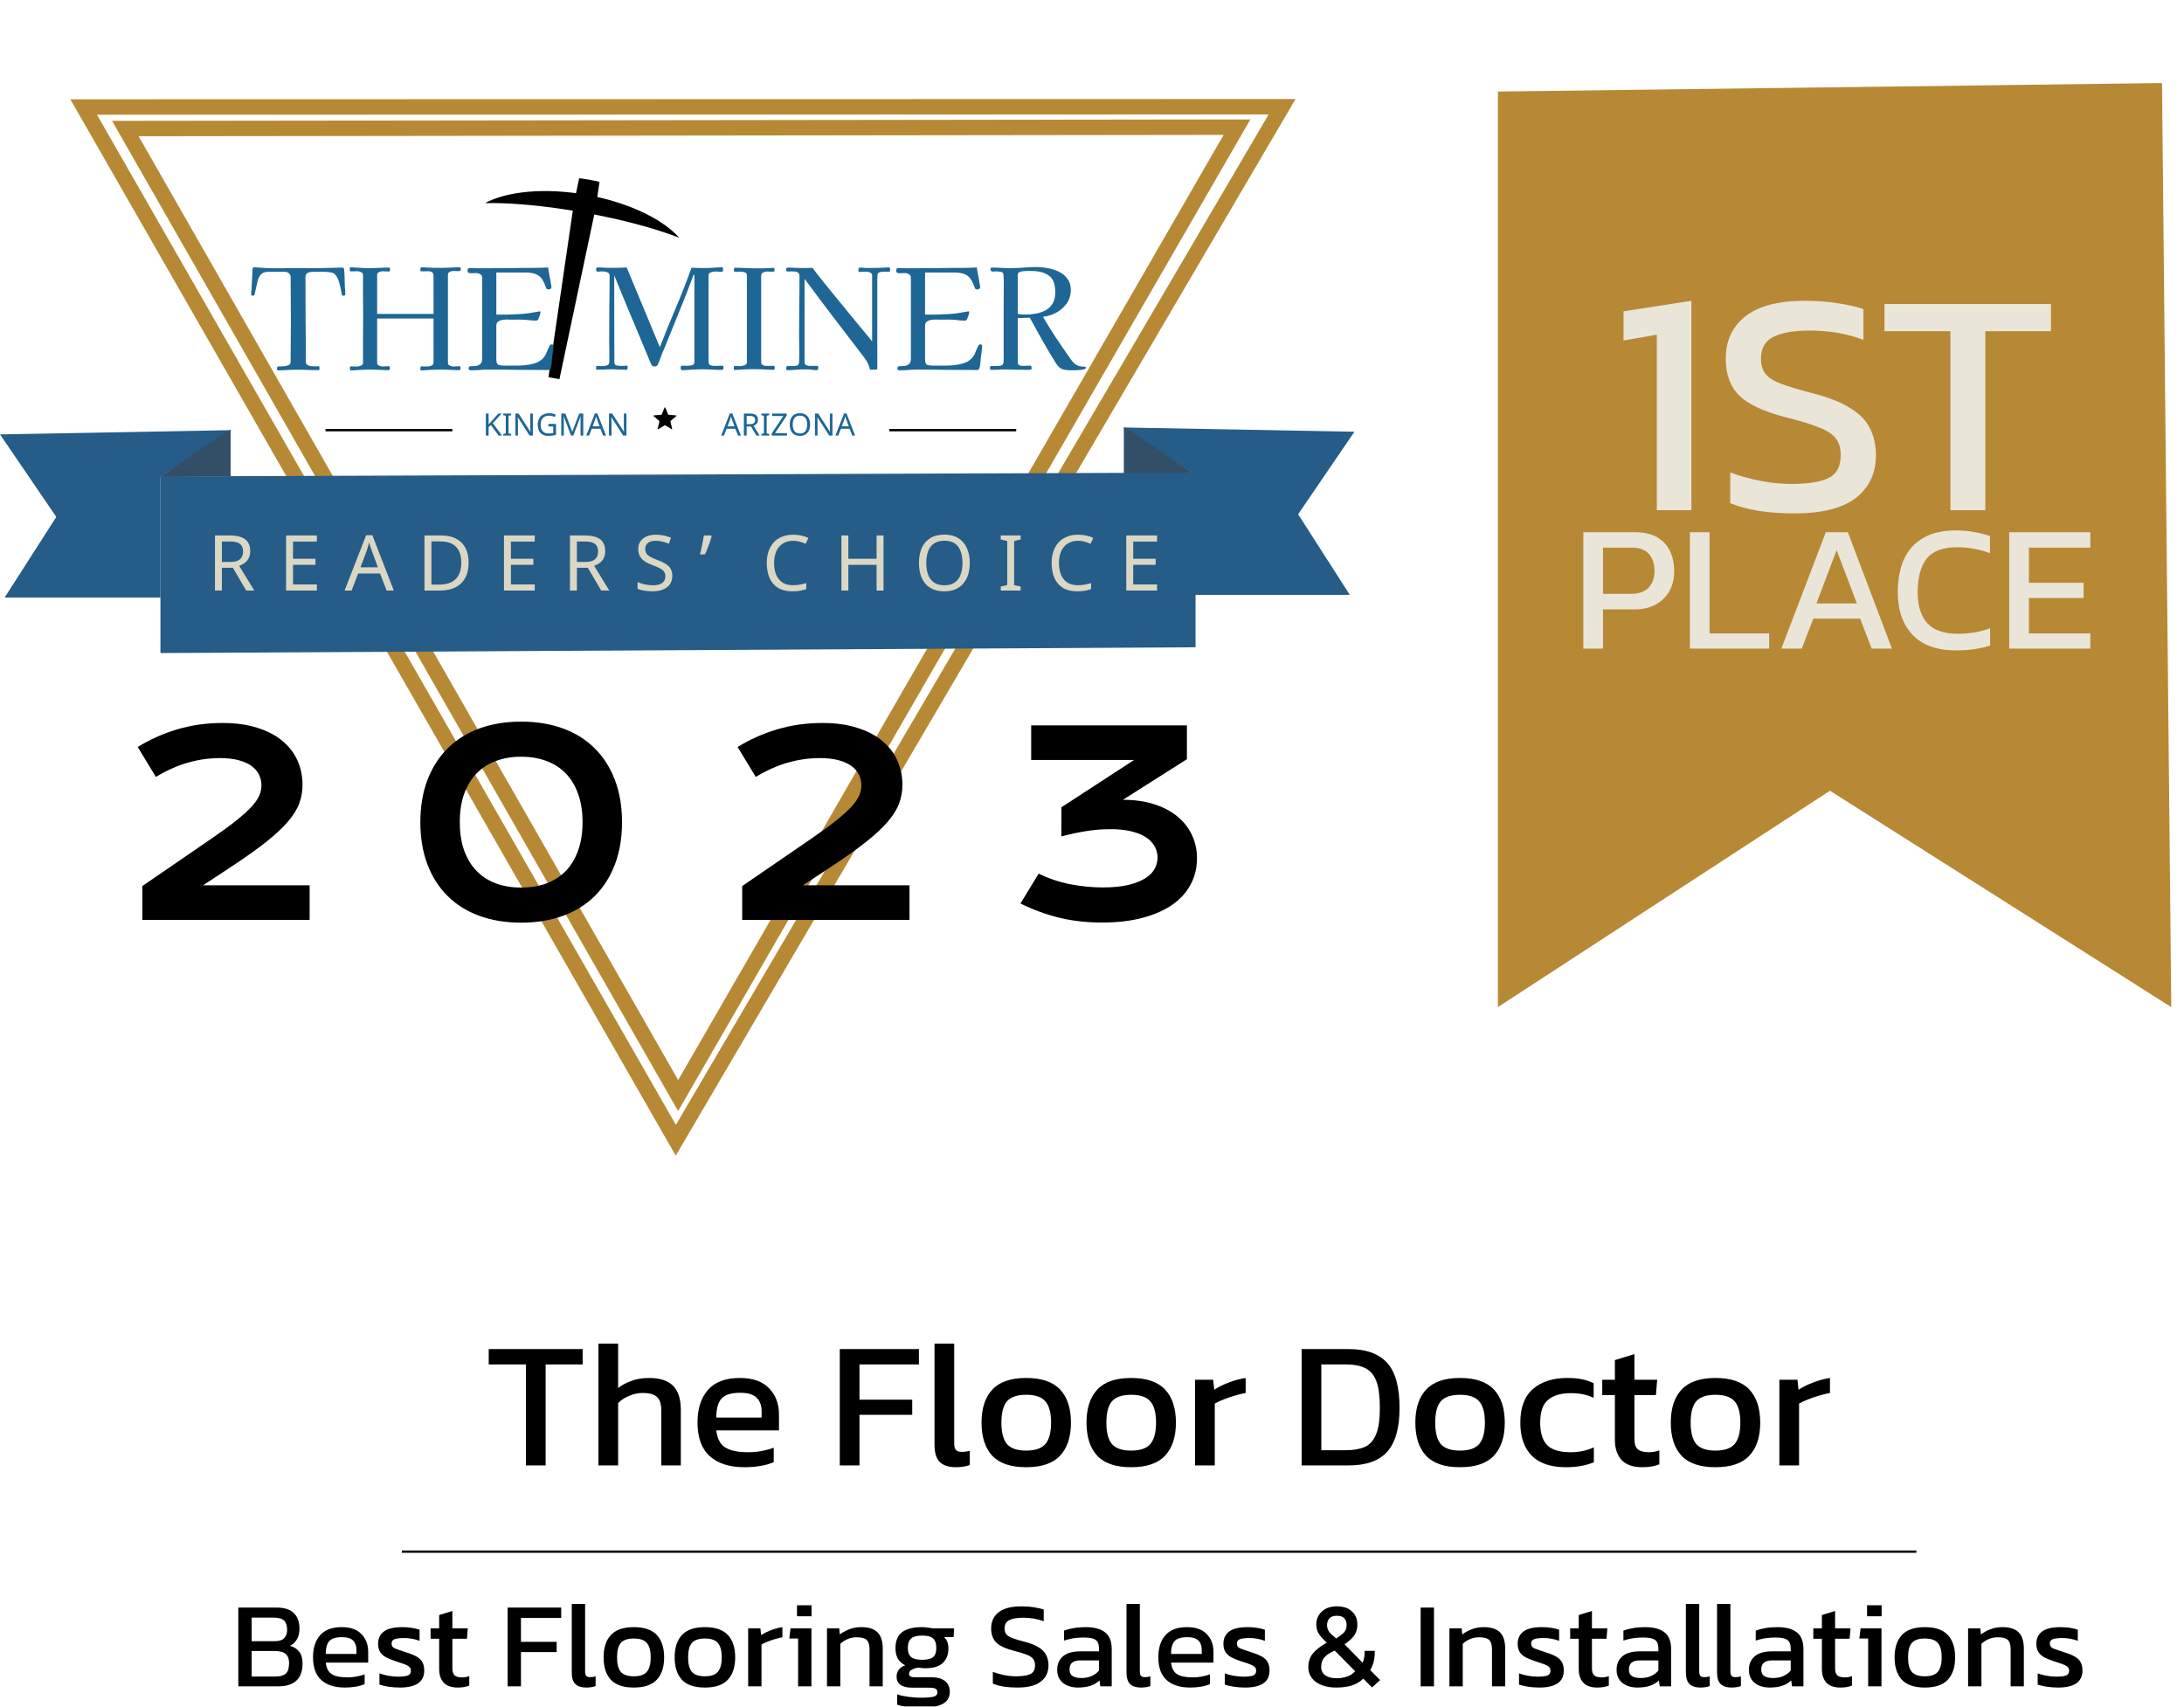 <svg width="1200" height="938" viewBox="0 0 1200 938" fill="none" xmlns="http://www.w3.org/2000/svg">
<g clip-path="url(#clip0_607_36)">
<path d="M320.629 116.75C299.608 112.995 280.365 111.29 266.471 111.596C278.555 105.088 299.5 102.981 322.36 107.064C345.219 111.148 364.156 120.379 373.237 130.663C360.312 125.571 341.651 120.506 320.629 116.75Z" fill="black"/>
<path d="M327.39 113.761L326.53 117.854L307.385 208.341L301.358 207.265L314.726 115.745L315.335 111.608L316.486 106.144L317.034 103.553L318.229 97.937C320.005 98.142 321.885 98.411 323.849 98.766C325.809 99.116 327.666 99.515 329.408 99.933L328.585 105.616L328.202 108.237L327.39 113.761Z" fill="black"/>
<path d="M704.446 58.639L45.966 58.791L371.326 626.523L704.446 58.639Z" stroke="#B78935" stroke-width="8.476"/>
<path d="M679.667 69.862L68.861 70.634L372.603 601.96L679.667 69.862Z" stroke="#B78935" stroke-width="8.476"/>
<path d="M189.737 161.401C189.737 162.119 189.43 162.477 188.815 162.477C188.61 162.477 188.43 162.477 188.277 162.477C188.123 162.426 187.995 162.298 187.892 162.093C187.841 161.991 187.764 161.76 187.662 161.401C187.61 160.991 187.585 160.71 187.585 160.556C187.329 159.018 186.944 157.327 186.432 155.482C185.971 153.586 185.228 152.049 184.203 150.87C183.69 150.255 182.819 149.845 181.589 149.64C180.359 149.435 179.104 149.333 177.822 149.333C176.541 149.333 175.542 149.333 174.825 149.333C174.056 149.333 173.108 149.333 171.98 149.333C170.904 149.333 169.931 149.538 169.059 149.948C168.239 150.358 167.829 151.178 167.829 152.408C167.829 160.146 167.855 167.91 167.906 175.699C168.009 183.437 168.06 191.201 168.06 198.99C168.06 199.656 168.342 200.169 168.906 200.528C169.469 200.835 170.11 201.04 170.827 201.143C171.545 201.245 172.134 201.296 172.595 201.296C173.005 201.296 173.364 201.296 173.672 201.296C174.03 201.245 174.389 201.219 174.748 201.219C175.26 201.219 175.516 201.45 175.516 201.911C175.516 202.116 175.516 202.424 175.516 202.834C175.516 203.192 175.337 203.372 174.978 203.372C173.133 203.372 171.289 203.346 169.444 203.295C167.65 203.192 165.831 203.141 163.986 203.141C161.526 203.141 159.015 203.218 156.453 203.372C155.889 203.372 155.3 203.397 154.685 203.449C154.07 203.5 153.481 203.526 152.917 203.526C152.456 203.526 152.225 203.244 152.225 202.68C152.225 202.065 152.302 201.681 152.456 201.527C152.609 201.373 152.968 201.296 153.532 201.296C153.634 201.296 153.737 201.322 153.839 201.373C153.993 201.373 154.096 201.373 154.147 201.373C154.711 201.373 155.428 201.322 156.299 201.219C157.17 201.117 157.939 200.912 158.605 200.605C159.323 200.246 159.681 199.708 159.681 198.99C159.733 195.044 159.758 191.098 159.758 187.152C159.809 183.206 159.835 179.261 159.835 175.315C159.835 171.42 159.809 167.551 159.758 163.707C159.707 159.813 159.681 155.918 159.681 152.023C159.681 151.408 159.425 150.845 158.913 150.332C158.451 149.82 157.939 149.538 157.375 149.487C156.914 149.384 156.427 149.333 155.915 149.333C155.454 149.333 154.967 149.333 154.454 149.333H147.613C145.768 149.333 144.384 149.794 143.462 150.717C142.591 151.588 141.976 152.741 141.617 154.176C141.258 155.559 140.925 156.994 140.618 158.48C140.618 158.583 140.541 158.942 140.387 159.556C140.285 160.12 140.157 160.684 140.003 161.248C139.9 161.76 139.824 162.042 139.772 162.093C139.567 162.349 139.26 162.477 138.85 162.477C138.286 162.477 138.004 162.196 138.004 161.632C138.004 161.427 138.004 161.171 138.004 160.863C138.056 160.505 138.107 160.095 138.158 159.633C138.261 158.455 138.337 157.045 138.389 155.406C138.491 153.714 138.568 152.151 138.619 150.717C138.671 150.204 138.696 149.692 138.696 149.179C138.696 148.667 138.722 148.205 138.773 147.796C138.773 147.078 139.209 146.771 140.08 146.873C143.821 147.232 147.587 147.411 151.38 147.411C155.223 147.36 159.015 147.334 162.756 147.334H169.29C171.391 147.334 173.492 147.334 175.593 147.334C177.746 147.283 179.898 147.232 182.05 147.181C182.973 147.129 183.921 147.104 184.894 147.104C185.919 147.052 186.919 147.027 187.892 147.027C188.558 147.027 188.943 147.283 189.045 147.796C189.097 147.949 189.148 148.513 189.199 149.487C189.25 150.409 189.302 151.485 189.353 152.715C189.404 153.894 189.43 155.021 189.43 156.097C189.481 157.122 189.507 157.84 189.507 158.25C189.558 158.762 189.609 159.275 189.66 159.787C189.712 160.3 189.737 160.838 189.737 161.401ZM253.187 147.872C253.187 148.231 253.11 148.513 252.956 148.718C252.854 148.872 252.598 148.949 252.188 148.949C251.675 148.949 251.163 148.949 250.65 148.949C250.138 148.897 249.625 148.872 249.113 148.872C248.549 148.872 247.909 149.025 247.191 149.333C246.474 149.64 246.115 150.153 246.115 150.87V199.375C246.115 200.092 246.474 200.605 247.191 200.912C247.909 201.219 248.549 201.373 249.113 201.373C249.677 201.373 250.215 201.348 250.727 201.296C251.291 201.245 251.829 201.219 252.342 201.219C252.803 201.219 253.033 201.476 253.033 201.988C253.033 202.142 253.033 202.296 253.033 202.449C253.033 202.552 253.033 202.68 253.033 202.834C253.033 203.192 252.854 203.372 252.495 203.372C250.702 203.372 248.882 203.321 247.038 203.218C245.244 203.116 243.425 203.064 241.58 203.064C240.555 203.064 239.504 203.09 238.428 203.141C237.403 203.192 236.378 203.244 235.353 203.295C234.687 203.346 234.021 203.397 233.355 203.449C232.74 203.5 232.099 203.526 231.433 203.526C231.126 203.526 230.972 203.269 230.972 202.757C230.972 202.552 230.998 202.27 231.049 201.911C231.1 201.501 231.254 201.296 231.51 201.296C232.074 201.296 232.663 201.322 233.278 201.373C233.893 201.373 234.482 201.373 235.046 201.373C235.61 201.373 236.276 201.219 237.045 200.912C237.813 200.605 238.198 200.092 238.198 199.375V175.007H207.219V199.375C207.219 200.092 207.578 200.605 208.296 200.912C209.013 201.219 209.654 201.373 210.217 201.373C210.781 201.373 211.319 201.348 211.832 201.296C212.395 201.245 212.959 201.219 213.523 201.219C213.881 201.219 214.086 201.348 214.138 201.604C214.189 201.655 214.215 201.809 214.215 202.065C214.215 202.27 214.215 202.424 214.215 202.526C214.215 202.68 214.163 202.911 214.061 203.218C213.856 203.321 213.702 203.372 213.6 203.372C211.806 203.372 210.012 203.321 208.219 203.218C206.476 203.116 204.708 203.064 202.915 203.064C201.839 203.064 200.762 203.09 199.686 203.141C198.661 203.192 197.636 203.244 196.612 203.295C195.945 203.346 195.305 203.397 194.69 203.449C194.075 203.5 193.434 203.526 192.768 203.526C192.409 203.526 192.281 203.397 192.384 203.141C192.281 202.834 192.23 202.654 192.23 202.603C192.23 202.398 192.256 202.142 192.307 201.834C192.358 201.476 192.537 201.296 192.845 201.296C193.409 201.296 193.972 201.322 194.536 201.373C195.151 201.373 195.74 201.373 196.304 201.373C196.919 201.373 197.585 201.219 198.303 200.912C199.071 200.605 199.456 200.092 199.456 199.375C199.456 194.967 199.456 190.56 199.456 186.153C199.507 181.746 199.533 177.364 199.533 173.009C199.533 169.37 199.507 165.706 199.456 162.016C199.456 158.327 199.456 154.662 199.456 151.024C199.456 150.307 199.071 149.794 198.303 149.487C197.585 149.179 196.919 149.025 196.304 149.025C195.74 149.025 195.151 149.051 194.536 149.102C193.972 149.102 193.409 149.102 192.845 149.102C192.486 149.102 192.281 148.897 192.23 148.487C192.179 148.077 192.153 147.77 192.153 147.565C192.153 147.104 192.358 146.873 192.768 146.873C193.434 146.873 194.075 146.899 194.69 146.95C195.305 147.001 195.945 147.052 196.612 147.104C197.636 147.155 198.661 147.206 199.686 147.257C200.762 147.309 201.839 147.334 202.915 147.334C204.708 147.334 206.502 147.283 208.296 147.181C210.14 147.078 211.96 147.027 213.753 147.027C214.112 147.027 214.291 147.181 214.291 147.488C214.291 147.796 214.291 148.077 214.291 148.334C214.291 148.897 214.035 149.179 213.523 149.179C212.959 149.179 212.395 149.154 211.832 149.102C211.319 149.051 210.781 149.025 210.217 149.025C209.654 149.025 209.013 149.179 208.296 149.487C207.578 149.794 207.219 150.307 207.219 151.024V172.47H238.198V151.639C238.198 150.614 237.916 149.922 237.352 149.563C236.788 149.205 236.02 149.025 235.046 149.025C234.482 149.025 233.893 149.051 233.278 149.102C232.663 149.102 232.074 149.102 231.51 149.102C231.203 149.102 231.023 148.949 230.972 148.641C230.972 148.282 230.972 148 230.972 147.796C230.972 147.181 231.177 146.873 231.587 146.873C232.817 146.873 234.072 146.924 235.353 147.027C236.686 147.129 237.993 147.181 239.274 147.181H241.58C243.425 147.181 245.244 147.129 247.038 147.027C248.882 146.924 250.702 146.873 252.495 146.873C252.751 146.873 252.931 146.976 253.033 147.181C253.136 147.386 253.187 147.616 253.187 147.872ZM304.068 190.15C304.068 191.073 303.991 192.021 303.837 192.994C303.683 193.917 303.555 194.839 303.453 195.762C303.299 196.787 303.197 197.837 303.145 198.913C303.094 199.938 302.94 200.963 302.684 201.988C302.633 202.296 302.479 202.603 302.223 202.911C302.018 203.167 301.736 203.295 301.377 203.295C295.894 203.295 290.411 203.269 284.927 203.218C279.444 203.116 273.961 203.064 268.477 203.064C266.838 203.064 265.172 203.141 263.481 203.295C261.841 203.397 260.201 203.449 258.561 203.449C258.305 203.449 258.049 203.372 257.793 203.218C257.588 203.013 257.485 202.782 257.485 202.526C257.485 202.219 257.562 201.937 257.716 201.681C257.869 201.373 258.126 201.219 258.484 201.219C259.561 201.219 260.586 201.168 261.559 201.066C262.533 200.912 263.327 200.553 263.942 199.99C264.608 199.375 264.941 198.401 264.941 197.069V152.946C264.941 151.767 264.583 150.998 263.865 150.64C263.148 150.23 262.277 150.025 261.252 150.025C260.739 150.025 260.252 150.05 259.791 150.102C259.33 150.102 258.869 150.102 258.408 150.102C257.998 150.102 257.639 149.999 257.331 149.794C257.024 149.589 256.87 149.256 256.87 148.795C256.87 148.385 256.947 148.026 257.101 147.719C257.255 147.411 257.588 147.257 258.1 147.257C258.971 147.257 259.817 147.283 260.637 147.334C261.508 147.386 262.354 147.411 263.173 147.411C268.349 147.411 273.525 147.386 278.701 147.334C283.877 147.232 289.027 147.181 294.152 147.181C296.509 147.181 298.841 147.104 301.147 146.95C301.352 148.436 301.608 149.922 301.915 151.408C302.223 152.894 302.479 154.381 302.684 155.867C302.787 156.174 302.863 156.482 302.915 156.789C302.966 157.045 302.992 157.327 302.992 157.635C302.992 158.147 302.812 158.506 302.454 158.711C302.146 158.916 301.762 159.018 301.3 159.018C300.891 159.018 300.583 158.942 300.378 158.788C300.224 158.583 300.071 158.275 299.917 157.865C298.943 154.791 297.636 152.664 295.997 151.485C294.408 150.307 291.974 149.717 288.694 149.717H272.705V172.855C274.704 172.855 276.702 172.855 278.701 172.855C280.7 172.804 282.724 172.727 284.774 172.624C286.875 172.522 288.822 172.342 290.616 172.086C292.461 171.779 294.408 171.446 296.458 171.087H296.535C296.842 171.087 296.996 171.215 296.996 171.471C296.996 171.83 296.842 172.47 296.535 173.393C296.227 174.315 295.997 174.93 295.843 175.238C295.587 175.853 295.177 176.16 294.613 176.16C293.332 176.16 291.999 176.083 290.616 175.93C289.283 175.725 287.951 175.622 286.618 175.622C285.696 175.571 284.774 175.571 283.851 175.622C282.929 175.622 281.981 175.622 281.007 175.622C280.648 175.622 280.264 175.622 279.854 175.622C279.495 175.571 279.111 175.545 278.701 175.545C277.932 175.545 277.087 175.622 276.164 175.776C275.242 175.878 274.422 176.186 273.705 176.698C273.038 177.159 272.705 177.928 272.705 179.004V197.453C272.705 199.195 273.141 200.22 274.012 200.528C274.883 200.784 276.036 200.912 277.471 200.912H283.621C285.055 200.912 286.644 200.835 288.386 200.681C290.18 200.528 291.922 200.195 293.614 199.682C295.305 199.17 296.688 198.427 297.764 197.453C298.943 196.377 299.763 195.198 300.224 193.917C300.737 192.585 301.326 191.252 301.992 189.92C302.249 189.459 302.658 189.228 303.222 189.228C303.786 189.228 304.068 189.535 304.068 190.15ZM397.527 202.219C397.527 202.885 397.22 203.218 396.605 203.218C394.709 203.218 392.838 203.167 390.993 203.064C389.148 202.962 387.304 202.911 385.459 202.911C384.588 202.911 383.716 202.936 382.845 202.987C381.974 202.987 381.103 203.013 380.232 203.064C379.361 203.116 378.489 203.192 377.618 203.295C376.798 203.346 375.953 203.372 375.081 203.372C374.62 203.372 374.313 203.244 374.159 202.987C374.057 202.68 374.005 202.347 374.005 201.988C374.005 201.783 374.057 201.578 374.159 201.373C374.262 201.117 374.441 200.989 374.697 200.989C374.851 200.938 375.081 200.912 375.389 200.912C375.748 200.912 376.106 200.938 376.465 200.989C376.875 200.989 377.259 200.989 377.618 200.989C378.336 200.989 379.13 200.912 380.001 200.758C380.924 200.605 381.436 200.041 381.538 199.067C381.59 198.913 381.59 198.76 381.538 198.606C381.538 198.452 381.538 198.298 381.538 198.145V151.024H381.077C379.13 156.302 377.106 161.555 375.005 166.782C372.904 171.958 370.802 177.134 368.701 182.31C367.881 184.411 367.036 186.512 366.165 188.613C365.293 190.714 364.422 192.815 363.551 194.916C363.192 195.839 362.834 196.787 362.475 197.76C362.167 198.734 361.783 199.656 361.322 200.528C360.963 201.091 360.399 201.373 359.631 201.373C358.913 201.373 358.375 201.091 358.017 200.528C357.607 199.759 357.222 198.939 356.864 198.068C356.556 197.197 356.223 196.351 355.864 195.531C355.096 193.738 354.352 191.97 353.635 190.227C352.918 188.485 352.2 186.742 351.483 185C349.125 179.363 346.768 173.752 344.411 168.166C342.105 162.529 339.799 156.917 337.493 151.331C337.493 159.275 337.493 167.243 337.493 175.238C337.544 183.181 337.569 191.124 337.569 199.067C337.569 200.092 338.005 200.681 338.876 200.835C339.799 200.989 340.644 201.066 341.413 201.066C341.925 201.066 342.438 201.04 342.95 200.989C343.463 200.938 343.975 200.912 344.488 200.912C344.744 200.912 344.872 201.066 344.872 201.373C344.872 201.629 344.846 201.988 344.795 202.449C344.744 202.911 344.539 203.141 344.18 203.141C342.796 203.141 341.387 203.116 339.952 203.064C338.569 202.962 337.185 202.911 335.801 202.911C334.469 202.911 333.111 202.962 331.727 203.064C330.395 203.116 329.063 203.141 327.73 203.141C327.679 203.039 327.628 202.962 327.576 202.911C327.576 202.808 327.551 202.731 327.5 202.68V201.988C327.5 201.476 327.602 201.194 327.807 201.143C328.012 201.091 328.294 201.066 328.653 201.066C329.063 201.066 329.447 201.091 329.806 201.143C330.164 201.143 330.523 201.143 330.882 201.143C331.65 201.143 332.47 201.04 333.342 200.835C334.213 200.63 334.674 200.041 334.725 199.067C334.828 198.247 334.853 197.427 334.802 196.607C334.802 195.736 334.802 194.891 334.802 194.071C334.802 192.431 334.776 190.791 334.725 189.151C334.725 187.46 334.725 185.794 334.725 184.155C334.725 178.671 334.751 173.214 334.802 167.781C334.905 162.349 334.956 156.917 334.956 151.485C334.956 150.512 334.495 149.871 333.572 149.563C332.65 149.256 331.804 149.102 331.036 149.102C330.574 149.102 330.113 149.128 329.652 149.179C329.191 149.23 328.729 149.256 328.268 149.256C327.961 149.256 327.756 149.102 327.653 148.795C327.551 148.487 327.5 148.231 327.5 148.026C327.5 147.309 327.781 146.95 328.345 146.95C329.678 146.95 331.036 147.001 332.419 147.104C333.803 147.155 335.161 147.181 336.493 147.181C339.107 147.181 341.72 147.104 344.334 146.95L362.552 190.765C365.37 183.437 368.317 176.186 371.392 169.011C374.467 161.786 377.311 154.483 379.924 147.104C381.205 147.155 382.461 147.206 383.691 147.257C384.972 147.257 386.253 147.257 387.534 147.257C389.072 147.257 390.583 147.206 392.07 147.104C393.607 146.95 395.144 146.873 396.682 146.873C396.989 146.873 397.168 147.027 397.22 147.334C397.271 147.642 397.297 147.898 397.297 148.103C397.297 148.308 397.271 148.564 397.22 148.872C397.168 149.179 396.989 149.333 396.682 149.333C396.015 149.333 395.375 149.307 394.76 149.256C394.145 149.205 393.53 149.179 392.915 149.179C392.3 149.179 391.531 149.333 390.609 149.64C389.738 149.897 389.302 150.409 389.302 151.178V198.452C389.302 199.631 389.635 200.374 390.302 200.681C391.019 200.938 391.916 201.066 392.992 201.066C393.607 201.066 394.222 201.04 394.837 200.989C395.452 200.938 396.092 200.912 396.759 200.912C397.168 200.912 397.399 201.066 397.45 201.373C397.502 201.681 397.527 201.963 397.527 202.219ZM425.682 201.911C425.682 202.116 425.656 202.398 425.605 202.757C425.554 203.064 425.374 203.218 425.067 203.218C424.452 203.218 423.837 203.192 423.222 203.141C422.658 203.09 422.069 203.064 421.454 203.064C418.943 202.911 416.381 202.834 413.767 202.834C412.64 202.834 411.512 202.859 410.385 202.911C409.257 202.962 408.13 203.013 407.003 203.064C406.49 203.116 405.952 203.167 405.388 203.218C404.876 203.269 404.338 203.295 403.774 203.295C403.364 203.295 403.159 203.039 403.159 202.526C403.159 202.168 403.185 201.834 403.236 201.527C403.287 201.219 403.543 201.066 404.005 201.066C404.517 201.066 405.004 201.091 405.465 201.143C405.926 201.143 406.413 201.143 406.926 201.143C407.541 201.143 408.258 200.989 409.078 200.681C409.949 200.374 410.385 199.861 410.385 199.144V151.408C410.385 150.537 410.052 149.973 409.385 149.717C408.719 149.41 407.925 149.256 407.003 149.256C406.131 149.256 405.311 149.282 404.543 149.333C403.825 149.333 403.415 149.205 403.313 148.949C403.262 148.846 403.236 148.615 403.236 148.257C403.236 148.052 403.262 147.821 403.313 147.565C403.364 147.257 403.518 147.104 403.774 147.104C405.465 147.104 407.156 147.155 408.847 147.257C410.59 147.36 412.306 147.411 413.998 147.411H417.457C418.277 147.411 419.097 147.411 419.917 147.411C420.788 147.411 421.633 147.386 422.453 147.334C422.863 147.283 423.248 147.257 423.606 147.257C424.016 147.206 424.401 147.181 424.759 147.181C425.323 147.181 425.605 147.462 425.605 148.026C425.605 148.334 425.579 148.615 425.528 148.872C425.477 149.128 425.246 149.256 424.836 149.256C424.221 149.256 423.606 149.256 422.991 149.256C422.428 149.205 421.838 149.179 421.223 149.179C420.608 149.179 419.942 149.384 419.225 149.794C418.558 150.153 418.225 150.691 418.225 151.408V199.144C418.225 199.81 418.533 200.297 419.148 200.605C419.763 200.912 420.378 201.066 420.993 201.066C421.659 201.066 422.299 201.066 422.914 201.066C423.581 201.014 424.247 200.989 424.913 200.989C425.425 200.989 425.682 201.296 425.682 201.911ZM489.105 148.257C489.105 148.41 489.054 148.641 488.951 148.949C488.849 149.205 488.67 149.333 488.413 149.333C488.003 149.333 487.593 149.333 487.183 149.333C486.773 149.282 486.364 149.256 485.954 149.256C484.57 149.256 483.596 149.41 483.033 149.717C482.52 149.973 482.213 150.435 482.11 151.101C482.059 151.767 482.033 152.69 482.033 153.868V202.372C482.033 202.834 481.854 203.064 481.495 203.064L478.036 203.141C477.831 202.014 477.447 200.886 476.883 199.759C476.371 198.632 475.756 197.607 475.038 196.684C469.504 189.407 463.969 182.182 458.434 175.007C452.9 167.781 447.442 160.505 442.061 153.176V199.067C442.061 199.785 442.318 200.297 442.83 200.605C443.394 200.861 444.009 201.014 444.675 201.066C445.392 201.066 446.007 201.066 446.52 201.066C446.93 201.066 447.314 201.066 447.673 201.066C448.083 201.014 448.493 200.989 448.903 200.989C449.364 200.989 449.595 201.271 449.595 201.834C449.595 202.244 449.543 202.603 449.441 202.911C449.39 203.218 449.082 203.372 448.518 203.372C448.057 203.372 447.57 203.346 447.058 203.295C446.597 203.192 446.135 203.116 445.674 203.064C444.906 202.962 444.111 202.936 443.291 202.987C442.471 202.987 441.677 202.987 440.908 202.987C439.473 202.987 438.064 203.064 436.681 203.218C435.348 203.321 433.965 203.372 432.53 203.372C432.171 203.372 431.992 203.141 431.992 202.68C431.992 201.911 432.068 201.45 432.222 201.296C432.376 201.143 432.811 201.066 433.529 201.066C433.939 201.066 434.323 201.091 434.682 201.143C435.092 201.143 435.476 201.143 435.835 201.143C436.655 201.143 437.372 201.04 437.987 200.835C438.654 200.63 439.012 200.041 439.063 199.067C439.166 196.607 439.192 194.122 439.14 191.611C439.089 189.1 439.063 186.614 439.063 184.155C439.063 178.774 439.089 173.393 439.14 168.012C439.243 162.631 439.294 157.225 439.294 151.793C439.294 150.87 439.038 150.23 438.525 149.871C438.064 149.461 437.475 149.23 436.757 149.179C436.04 149.128 435.323 149.102 434.605 149.102C434.349 149.102 434.067 149.128 433.76 149.179C433.452 149.179 433.17 149.179 432.914 149.179C432.248 149.179 431.915 148.923 431.915 148.41C431.915 148.052 431.94 147.744 431.992 147.488C432.094 147.181 432.376 147.027 432.837 147.027C434.169 147.027 435.502 147.078 436.834 147.181C438.167 147.232 439.499 147.257 440.831 147.257C441.754 147.257 442.676 147.257 443.599 147.257C444.572 147.206 445.52 147.181 446.443 147.181C448.339 149.743 450.286 152.254 452.285 154.714C454.284 157.174 456.282 159.633 458.281 162.093C461.765 166.347 465.25 170.6 468.735 174.853C472.22 179.056 475.704 183.283 479.189 187.537V151.255C479.189 150.537 478.805 150.025 478.036 149.717C477.267 149.41 476.601 149.256 476.037 149.256C475.371 149.256 474.731 149.282 474.116 149.333C473.501 149.384 472.86 149.41 472.194 149.41C471.835 149.41 471.656 149.154 471.656 148.641C471.656 148.487 471.656 148.334 471.656 148.18C471.656 147.975 471.682 147.821 471.733 147.719C471.733 147.257 472.015 147.027 472.578 147.027C473.296 147.027 474.039 147.078 474.808 147.181C475.576 147.232 476.319 147.257 477.037 147.257C478.984 147.257 480.906 147.232 482.802 147.181C484.698 147.129 486.594 147.027 488.49 146.873C488.798 147.078 488.977 147.283 489.028 147.488C489.08 147.642 489.105 147.898 489.105 148.257ZM539.629 190.15C539.629 191.073 539.552 192.021 539.399 192.994C539.245 193.917 539.117 194.839 539.014 195.762C538.86 196.787 538.758 197.837 538.707 198.913C538.655 199.938 538.502 200.963 538.246 201.988C538.194 202.296 538.041 202.603 537.784 202.911C537.579 203.167 537.297 203.295 536.939 203.295C531.455 203.295 525.972 203.269 520.489 203.218C515.005 203.116 509.522 203.064 504.039 203.064C502.399 203.064 500.733 203.141 499.042 203.295C497.402 203.397 495.763 203.449 494.123 203.449C493.866 203.449 493.61 203.372 493.354 203.218C493.149 203.013 493.047 202.782 493.047 202.526C493.047 202.219 493.123 201.937 493.277 201.681C493.431 201.373 493.687 201.219 494.046 201.219C495.122 201.219 496.147 201.168 497.121 201.066C498.094 200.912 498.889 200.553 499.504 199.99C500.17 199.375 500.503 198.401 500.503 197.069V152.946C500.503 151.767 500.144 150.998 499.427 150.64C498.709 150.23 497.838 150.025 496.813 150.025C496.301 150.025 495.814 150.05 495.353 150.102C494.891 150.102 494.43 150.102 493.969 150.102C493.559 150.102 493.2 149.999 492.893 149.794C492.585 149.589 492.432 149.256 492.432 148.795C492.432 148.385 492.508 148.026 492.662 147.719C492.816 147.411 493.149 147.257 493.662 147.257C494.533 147.257 495.378 147.283 496.198 147.334C497.069 147.386 497.915 147.411 498.735 147.411C503.911 147.411 509.087 147.386 514.262 147.334C519.438 147.232 524.588 147.181 529.713 147.181C532.07 147.181 534.402 147.104 536.708 146.95C536.913 148.436 537.169 149.922 537.477 151.408C537.784 152.894 538.041 154.381 538.246 155.867C538.348 156.174 538.425 156.482 538.476 156.789C538.527 157.045 538.553 157.327 538.553 157.635C538.553 158.147 538.374 158.506 538.015 158.711C537.707 158.916 537.323 159.018 536.862 159.018C536.452 159.018 536.144 158.942 535.939 158.788C535.786 158.583 535.632 158.275 535.478 157.865C534.505 154.791 533.198 152.664 531.558 151.485C529.969 150.307 527.535 149.717 524.255 149.717H508.267V172.855C510.265 172.855 512.264 172.855 514.262 172.855C516.261 172.804 518.285 172.727 520.335 172.624C522.436 172.522 524.383 172.342 526.177 172.086C528.022 171.779 529.969 171.446 532.019 171.087H532.096C532.403 171.087 532.557 171.215 532.557 171.471C532.557 171.83 532.403 172.47 532.096 173.393C531.789 174.315 531.558 174.93 531.404 175.238C531.148 175.853 530.738 176.16 530.174 176.16C528.893 176.16 527.561 176.083 526.177 175.93C524.845 175.725 523.512 175.622 522.18 175.622C521.257 175.571 520.335 175.571 519.413 175.622C518.49 175.622 517.542 175.622 516.568 175.622C516.21 175.622 515.825 175.622 515.415 175.622C515.057 175.571 514.672 175.545 514.262 175.545C513.494 175.545 512.648 175.622 511.726 175.776C510.803 175.878 509.983 176.186 509.266 176.698C508.6 177.159 508.267 177.928 508.267 179.004V197.453C508.267 199.195 508.702 200.22 509.573 200.528C510.445 200.784 511.598 200.912 513.032 200.912H519.182C520.617 200.912 522.206 200.835 523.948 200.681C525.741 200.528 527.484 200.195 529.175 199.682C530.866 199.17 532.25 198.427 533.326 197.453C534.505 196.377 535.324 195.198 535.786 193.917C536.298 192.585 536.887 191.252 537.554 189.92C537.81 189.459 538.22 189.228 538.784 189.228C539.347 189.228 539.629 189.535 539.629 190.15ZM579.818 160.633C579.818 156.123 578.64 153.048 576.282 151.408C573.976 149.717 570.722 148.872 566.52 148.872H563.983C563.471 148.872 562.83 148.923 562.062 149.025C561.344 149.077 560.678 149.256 560.063 149.563C559.499 149.82 559.218 150.307 559.218 151.024V172.394C559.781 172.599 560.422 172.727 561.139 172.778C561.857 172.829 562.523 172.855 563.138 172.855C565.188 172.855 567.186 172.675 569.134 172.317C571.132 171.958 572.926 171.343 574.514 170.472C576.154 169.601 577.435 168.371 578.358 166.782C579.332 165.194 579.818 163.144 579.818 160.633ZM596.653 202.065C596.653 202.424 596.294 202.706 595.577 202.911C594.859 203.116 594.014 203.244 593.04 203.295C592.066 203.397 591.144 203.449 590.273 203.449C589.453 203.449 588.889 203.449 588.581 203.449C586.532 203.449 584.892 203.244 583.662 202.834C582.432 202.372 581.228 201.219 580.049 199.375C577.538 195.326 575.104 191.226 572.746 187.076C570.44 182.925 568.134 178.748 565.828 174.546L559.218 174.777V199.144C559.218 199.913 559.525 200.425 560.14 200.681C560.755 200.938 561.37 201.066 561.985 201.066C562.702 201.066 563.394 201.04 564.06 200.989C564.726 200.938 565.393 200.912 566.059 200.912C566.418 200.912 566.623 201.066 566.674 201.373C566.776 201.681 566.828 201.963 566.828 202.219C566.828 202.629 566.699 202.911 566.443 203.064C566.238 203.167 565.956 203.218 565.598 203.218C563.343 203.218 561.062 203.192 558.756 203.141C556.45 203.039 554.17 202.987 551.915 202.987C550.685 202.987 549.455 203.039 548.225 203.141C547.047 203.192 545.842 203.218 544.612 203.218C544.305 203.218 544.1 203.09 543.997 202.834C543.946 202.526 543.921 202.27 543.921 202.065C543.921 201.399 544.202 201.066 544.766 201.066C545.227 201.066 545.663 201.091 546.073 201.143C546.534 201.143 546.97 201.143 547.38 201.143C548.148 201.143 548.968 201.066 549.84 200.912C550.762 200.707 551.274 200.118 551.377 199.144C551.479 197.863 551.505 196.377 551.454 194.686C551.454 192.943 551.454 191.431 551.454 190.15C551.454 188.459 551.454 186.768 551.454 185.077C551.454 183.335 551.454 181.618 551.454 179.927C551.454 176.391 551.454 172.855 551.454 169.319C551.505 165.783 551.531 162.247 551.531 158.711C551.531 157.43 551.531 156.149 551.531 154.867C551.531 153.535 551.479 152.254 551.377 151.024C551.274 149.999 550.736 149.435 549.763 149.333C548.84 149.179 547.995 149.102 547.226 149.102C546.918 149.102 546.611 149.128 546.304 149.179C545.996 149.179 545.689 149.179 545.381 149.179C544.612 149.179 544.228 148.744 544.228 147.872C544.228 147.309 544.484 147.027 544.997 147.027C546.739 147.027 548.456 147.078 550.147 147.181C551.889 147.283 553.632 147.334 555.374 147.334C557.783 147.334 560.166 147.232 562.523 147.027C564.88 146.822 567.238 146.719 569.595 146.719C571.542 146.719 573.592 146.924 575.744 147.334C577.948 147.744 579.998 148.41 581.894 149.333C583.79 150.255 585.327 151.536 586.506 153.176C587.736 154.765 588.351 156.789 588.351 159.249C588.351 162.324 587.48 164.989 585.737 167.243C584.046 169.447 581.843 171.164 579.127 172.394C578.153 172.855 577.154 173.214 576.129 173.47C575.104 173.675 574.079 173.88 573.054 174.085C575.411 178.082 577.871 182.028 580.433 185.923C583.047 189.817 585.686 193.661 588.351 197.453C589.12 198.529 589.914 199.4 590.734 200.066C591.605 200.681 592.681 201.117 593.962 201.373C594.27 201.424 594.782 201.45 595.5 201.45C596.268 201.45 596.653 201.655 596.653 202.065Z" fill="#1D6695"/>
<path d="M275.794 239.331H273.997L269.708 233.55L268.471 234.635V239.331H266.945V227.227H268.471V233.194C268.81 232.81 269.155 232.426 269.505 232.042C269.855 231.657 270.206 231.273 270.556 230.889L273.828 227.227H275.608L270.81 232.499L275.794 239.331ZM280.848 239.331H276.475V238.45L277.899 238.127V228.448L276.475 228.109V227.227H280.848V228.109L279.424 228.448V238.127L280.848 238.45V239.331ZM292.78 239.331H291L284.525 229.278H284.457C284.468 229.482 284.479 229.708 284.491 229.957C284.513 230.205 284.53 230.476 284.542 230.77C284.553 231.053 284.564 231.347 284.575 231.652C284.587 231.957 284.592 232.262 284.592 232.567V239.331H283.185V227.227H284.948L291.407 237.246H291.475C291.464 237.11 291.452 236.924 291.441 236.687C291.43 236.438 291.418 236.167 291.407 235.873C291.396 235.568 291.385 235.257 291.373 234.94C291.362 234.624 291.356 234.33 291.356 234.059V227.227H292.78V239.331ZM301.32 232.94H305.507V238.873C304.852 239.088 304.191 239.246 303.524 239.348C302.857 239.45 302.1 239.501 301.252 239.501C299.998 239.501 298.941 239.252 298.082 238.755C297.223 238.246 296.568 237.528 296.116 236.602C295.675 235.664 295.455 234.556 295.455 233.279C295.455 232.013 295.703 230.917 296.201 229.99C296.698 229.064 297.41 228.346 298.337 227.838C299.275 227.318 300.405 227.058 301.727 227.058C302.405 227.058 303.044 227.12 303.643 227.244C304.253 227.369 304.818 227.544 305.338 227.77L304.761 229.092C304.332 228.9 303.846 228.736 303.304 228.6C302.772 228.465 302.219 228.397 301.642 228.397C300.682 228.397 299.857 228.595 299.167 228.99C298.478 229.386 297.952 229.951 297.591 230.685C297.229 231.409 297.048 232.273 297.048 233.279C297.048 234.24 297.201 235.093 297.506 235.839C297.822 236.574 298.314 237.15 298.981 237.568C299.648 237.975 300.523 238.178 301.608 238.178C301.97 238.178 302.286 238.167 302.558 238.144C302.84 238.111 303.094 238.071 303.32 238.026C303.558 237.981 303.778 237.935 303.982 237.89V234.296H301.32V232.94ZM313.738 239.331L309.754 228.719H309.687C309.709 228.945 309.726 229.233 309.738 229.584C309.76 229.934 309.777 230.318 309.788 230.736C309.8 231.143 309.805 231.561 309.805 231.991V239.331H308.398V227.227H310.653L314.382 237.144H314.45L318.247 227.227H320.485V239.331H318.976V231.889C318.976 231.494 318.982 231.104 318.993 230.719C319.005 230.324 319.022 229.957 319.044 229.618C319.067 229.267 319.084 228.973 319.095 228.736H319.027L314.993 239.331H313.738ZM331.372 239.331L329.914 235.585H325.117L323.676 239.331H322.133L326.863 227.176H328.236L332.949 239.331H331.372ZM328.1 230.567C328.067 230.476 328.01 230.313 327.931 230.075C327.852 229.838 327.773 229.595 327.694 229.346C327.626 229.086 327.569 228.889 327.524 228.753C327.468 228.979 327.405 229.211 327.338 229.448C327.281 229.674 327.219 229.883 327.151 230.075C327.095 230.267 327.044 230.431 326.999 230.567L325.625 234.228H329.457L328.1 230.567ZM344.199 239.331H342.419L335.944 229.278H335.876C335.887 229.482 335.899 229.708 335.91 229.957C335.932 230.205 335.949 230.476 335.961 230.77C335.972 231.053 335.983 231.347 335.995 231.652C336.006 231.957 336.012 232.262 336.012 232.567V239.331H334.605V227.227H336.368L342.826 237.246H342.894C342.883 237.11 342.871 236.924 342.86 236.687C342.849 236.438 342.838 236.167 342.826 235.873C342.815 235.568 342.804 235.257 342.792 234.94C342.781 234.624 342.775 234.33 342.775 234.059V227.227H344.199V239.331Z" fill="#1D6695"/>
<path d="M405.495 239.331L404.037 235.585H399.239L397.799 239.331H396.256L400.985 227.176H402.359L407.071 239.331H405.495ZM402.223 230.567C402.189 230.476 402.133 230.313 402.053 230.075C401.974 229.838 401.895 229.595 401.816 229.346C401.748 229.086 401.692 228.889 401.647 228.753C401.59 228.979 401.528 229.211 401.46 229.448C401.404 229.674 401.341 229.883 401.274 230.075C401.217 230.267 401.166 230.431 401.121 230.567L399.748 234.228H403.579L402.223 230.567ZM412.067 227.227C413.072 227.227 413.897 227.357 414.542 227.617C415.197 227.866 415.683 228.244 415.999 228.753C416.316 229.262 416.474 229.9 416.474 230.669C416.474 231.313 416.355 231.85 416.118 232.279C415.881 232.708 415.576 233.053 415.203 233.313C414.841 233.562 414.457 233.759 414.05 233.906L417.373 239.331H415.593L412.66 234.33H410.253V239.331H408.727V227.227H412.067ZM411.982 228.55H410.253V233.042H412.067C412.722 233.042 413.259 232.957 413.677 232.788C414.095 232.607 414.4 232.347 414.592 232.008C414.796 231.669 414.898 231.245 414.898 230.736C414.898 230.205 414.79 229.781 414.576 229.465C414.372 229.148 414.056 228.917 413.626 228.77C413.197 228.623 412.649 228.55 411.982 228.55ZM422.68 239.331H418.306V238.45L419.73 238.127V228.448L418.306 228.109V227.227H422.68V228.109L421.256 228.448V238.127L422.68 238.45V239.331ZM432.408 239.331H424.017V238.178L430.391 228.583H424.22V227.227H432.239V228.38L425.865 237.975H432.408V239.331ZM445.114 233.262C445.114 234.2 444.995 235.053 444.758 235.822C444.52 236.579 444.164 237.235 443.69 237.788C443.226 238.342 442.644 238.766 441.944 239.06C441.254 239.354 440.452 239.501 439.536 239.501C438.587 239.501 437.762 239.354 437.061 239.06C436.361 238.755 435.779 238.331 435.315 237.788C434.852 237.235 434.507 236.574 434.281 235.805C434.055 235.037 433.942 234.183 433.942 233.245C433.942 232.002 434.146 230.917 434.552 229.99C434.959 229.064 435.575 228.34 436.4 227.821C437.237 227.301 438.288 227.041 439.553 227.041C440.763 227.041 441.78 227.301 442.605 227.821C443.43 228.329 444.051 229.052 444.469 229.99C444.899 230.917 445.114 232.008 445.114 233.262ZM435.553 233.262C435.553 234.279 435.694 235.155 435.976 235.89C436.259 236.624 436.694 237.189 437.282 237.585C437.881 237.981 438.632 238.178 439.536 238.178C440.452 238.178 441.198 237.981 441.774 237.585C442.362 237.189 442.797 236.624 443.079 235.89C443.362 235.155 443.503 234.279 443.503 233.262C443.503 231.737 443.187 230.544 442.554 229.685C441.921 228.815 440.921 228.38 439.553 228.38C438.638 228.38 437.881 228.578 437.282 228.973C436.694 229.358 436.259 229.917 435.976 230.652C435.694 231.375 435.553 232.245 435.553 233.262ZM457.391 239.331H455.611L449.136 229.278H449.068C449.079 229.482 449.09 229.708 449.102 229.957C449.124 230.205 449.141 230.476 449.152 230.77C449.164 231.053 449.175 231.347 449.186 231.652C449.198 231.957 449.203 232.262 449.203 232.567V239.331H447.796V227.227H449.559L456.018 237.246H456.086C456.075 237.11 456.063 236.924 456.052 236.687C456.041 236.438 456.029 236.167 456.018 235.873C456.007 235.568 455.995 235.257 455.984 234.94C455.973 234.624 455.967 234.33 455.967 234.059V227.227H457.391V239.331ZM468.27 239.331L466.813 235.585H462.015L460.574 239.331H459.032L463.761 227.176H465.134L469.847 239.331H468.27ZM464.999 230.567C464.965 230.476 464.908 230.313 464.829 230.075C464.75 229.838 464.671 229.595 464.592 229.346C464.524 229.086 464.468 228.889 464.422 228.753C464.366 228.979 464.304 229.211 464.236 229.448C464.179 229.674 464.117 229.883 464.049 230.075C463.993 230.267 463.942 230.431 463.897 230.567L462.524 234.228H466.355L464.999 230.567Z" fill="#1D6695"/>
<path fill-rule="evenodd" clip-rule="evenodd" d="M367.415 227.913V227.914L371.514 228.259C371.673 228.272 371.738 228.47 371.616 228.575L368.503 231.263C368.394 231.357 368.352 231.501 368.383 231.632H368.383L369.322 235.638C369.359 235.794 369.19 235.916 369.053 235.833L365.533 233.703C365.408 233.627 365.256 233.633 365.14 233.706L361.627 235.834C361.489 235.917 361.321 235.794 361.357 235.639L362.297 231.632C362.335 231.469 362.269 231.344 362.155 231.245L359.063 228.575C358.942 228.471 359.006 228.272 359.166 228.259L363.264 227.915C363.441 227.9 363.533 227.793 363.593 227.649L365.173 223.892C365.235 223.744 365.444 223.744 365.506 223.892L367.101 227.686C367.157 227.818 367.281 227.902 367.415 227.913Z" fill="black"/>
<path d="M178.844 236.351H248.559M488.643 236.351H558.359" stroke="black" stroke-width="1.271"/>
<path d="M126.717 236.351L0 238.681L30.938 284.028L2.543 328.316H88.151V261.991L126.717 236.351Z" fill="#255C88"/>
<path d="M617.48 234.886L744.197 237.217L713.26 282.564L741.654 326.851H656.046V260.526L617.48 234.886Z" fill="#255C88"/>
<path d="M126.716 236.138C126.716 235.46 100.723 253.231 87.727 262.202L126.716 261.58V261.566V236.138Z" fill="#324F67"/>
<path d="M617.481 234.673C617.481 233.995 643.474 251.767 656.471 260.737L617.481 260.115V260.101V234.673Z" fill="#324F67"/>
<path d="M88.15 358.829V261.778L656.893 259.659V355.65L88.15 358.829Z" fill="#255C88"/>
<path d="M126.462 294.219C128.976 294.219 131.039 294.544 132.649 295.194C134.288 295.815 135.503 296.762 136.294 298.033C137.085 299.305 137.481 300.901 137.481 302.822C137.481 304.433 137.184 305.775 136.591 306.848C135.997 307.922 135.234 308.784 134.302 309.434C133.398 310.055 132.437 310.55 131.42 310.917L139.727 324.479H135.277L127.945 311.976H121.927V324.479H118.113V294.219H126.462ZM126.25 297.525H121.927V308.755H126.462C128.1 308.755 129.442 308.544 130.488 308.12C131.533 307.668 132.296 307.018 132.776 306.17C133.285 305.323 133.539 304.263 133.539 302.992C133.539 301.664 133.271 300.604 132.734 299.813C132.225 299.022 131.434 298.443 130.361 298.076C129.287 297.708 127.917 297.525 126.25 297.525ZM174.1 324.479H157.19V294.219H174.1V297.567H161.005V307.018H173.337V310.324H161.005V321.13H174.1V324.479ZM212.44 324.479L208.795 315.112H196.802L193.199 324.479H189.343L201.167 294.092H204.6L216.381 324.479H212.44ZM204.261 302.568C204.176 302.342 204.035 301.932 203.837 301.339C203.639 300.746 203.441 300.138 203.243 299.517C203.074 298.867 202.933 298.372 202.82 298.033C202.678 298.598 202.523 299.178 202.353 299.771C202.212 300.336 202.057 300.859 201.887 301.339C201.746 301.819 201.619 302.229 201.506 302.568L198.073 311.722H207.651L204.261 302.568ZM257.476 309.052C257.476 312.443 256.841 315.282 255.569 317.571C254.326 319.859 252.532 321.583 250.187 322.741C247.842 323.899 245.002 324.479 241.668 324.479H233.235V294.219H242.558C245.61 294.219 248.251 294.784 250.484 295.914C252.716 297.044 254.439 298.711 255.654 300.915C256.869 303.091 257.476 305.803 257.476 309.052ZM253.45 309.179C253.45 306.495 252.998 304.291 252.094 302.568C251.218 300.844 249.918 299.573 248.195 298.754C246.5 297.906 244.437 297.482 242.007 297.482H237.049V321.215H241.16C245.257 321.215 248.322 320.212 250.356 318.206C252.419 316.172 253.45 313.163 253.45 309.179ZM293.816 324.479H276.906V294.219H293.816V297.567H280.721V307.018H293.053V310.324H280.721V321.13H293.816V324.479ZM321.518 294.219C324.033 294.219 326.095 294.544 327.706 295.194C329.345 295.815 330.56 296.762 331.351 298.033C332.142 299.305 332.537 300.901 332.537 302.822C332.537 304.433 332.241 305.775 331.647 306.848C331.054 307.922 330.291 308.784 329.359 309.434C328.455 310.055 327.494 310.55 326.477 310.917L334.783 324.479H330.334L323.002 311.976H316.984V324.479H313.17V294.219H321.518ZM321.307 297.525H316.984V308.755H321.518C323.157 308.755 324.499 308.544 325.545 308.12C326.59 307.668 327.353 307.018 327.833 306.17C328.342 305.323 328.596 304.263 328.596 302.992C328.596 301.664 328.328 300.604 327.791 299.813C327.282 299.022 326.491 298.443 325.417 298.076C324.344 297.708 322.973 297.525 321.307 297.525ZM369.411 316.384C369.411 318.192 368.973 319.732 368.097 321.003C367.221 322.246 365.964 323.207 364.325 323.885C362.715 324.563 360.808 324.902 358.604 324.902C357.474 324.902 356.386 324.846 355.341 324.733C354.324 324.62 353.391 324.464 352.544 324.267C351.696 324.041 350.947 323.772 350.298 323.461V319.817C351.315 320.269 352.572 320.678 354.069 321.046C355.595 321.413 357.163 321.597 358.774 321.597C360.271 321.597 361.528 321.399 362.545 321.003C363.563 320.608 364.325 320.043 364.834 319.308C365.343 318.574 365.597 317.712 365.597 316.723C365.597 315.734 365.385 314.901 364.961 314.222C364.537 313.544 363.803 312.923 362.757 312.358C361.74 311.764 360.313 311.143 358.477 310.493C357.177 310.013 356.033 309.504 355.044 308.967C354.084 308.402 353.278 307.767 352.629 307.06C351.979 306.354 351.484 305.549 351.145 304.645C350.834 303.74 350.679 302.695 350.679 301.508C350.679 299.898 351.089 298.528 351.908 297.398C352.727 296.239 353.858 295.349 355.298 294.728C356.768 294.106 358.449 293.795 360.342 293.795C362.009 293.795 363.534 293.951 364.919 294.261C366.303 294.572 367.56 294.982 368.691 295.49L367.504 298.754C366.459 298.302 365.314 297.92 364.071 297.609C362.856 297.299 361.585 297.143 360.257 297.143C358.986 297.143 357.926 297.327 357.078 297.694C356.231 298.062 355.595 298.584 355.171 299.262C354.748 299.912 354.536 300.675 354.536 301.551C354.536 302.568 354.748 303.416 355.171 304.094C355.595 304.772 356.287 305.379 357.248 305.916C358.209 306.453 359.508 307.032 361.147 307.654C362.927 308.303 364.424 309.01 365.639 309.773C366.882 310.507 367.815 311.397 368.436 312.443C369.086 313.488 369.411 314.802 369.411 316.384ZM391.018 294.685C390.763 295.674 390.439 296.748 390.043 297.906C389.647 299.065 389.209 300.223 388.729 301.381C388.277 302.511 387.825 303.585 387.373 304.602H384.618C384.816 303.811 385.014 302.963 385.212 302.059C385.438 301.155 385.635 300.251 385.805 299.347C386.003 298.415 386.172 297.511 386.314 296.635C386.483 295.759 386.624 294.954 386.737 294.219H390.721L391.018 294.685Z" fill="#DBD7C3"/>
<path d="M435.796 297.143C434.186 297.143 432.731 297.426 431.431 297.991C430.131 298.528 429.029 299.333 428.125 300.407C427.221 301.452 426.529 302.737 426.049 304.263C425.568 305.761 425.328 307.456 425.328 309.349C425.328 311.835 425.71 313.996 426.472 315.833C427.263 317.669 428.422 319.082 429.948 320.071C431.502 321.06 433.437 321.554 435.754 321.554C437.082 321.554 438.339 321.441 439.525 321.215C440.712 320.989 441.871 320.707 443.001 320.368V323.673C441.871 324.097 440.698 324.408 439.483 324.606C438.296 324.803 436.87 324.902 435.203 324.902C432.123 324.902 429.552 324.267 427.49 322.995C425.427 321.724 423.873 319.916 422.828 317.571C421.811 315.225 421.302 312.471 421.302 309.306C421.302 307.018 421.613 304.927 422.234 303.034C422.884 301.141 423.817 299.502 425.031 298.118C426.275 296.734 427.8 295.674 429.609 294.939C431.417 294.177 433.493 293.795 435.838 293.795C437.392 293.795 438.89 293.951 440.331 294.261C441.772 294.572 443.057 295.01 444.187 295.575L442.662 298.796C441.729 298.372 440.684 297.991 439.525 297.652C438.395 297.313 437.152 297.143 435.796 297.143ZM485.459 324.479H481.644V310.366H466.133V324.479H462.319V294.219H466.133V307.018H481.644V294.219H485.459V324.479ZM532.849 309.306C532.849 311.651 532.552 313.785 531.959 315.706C531.365 317.599 530.475 319.237 529.289 320.622C528.13 322.006 526.675 323.066 524.924 323.8C523.2 324.535 521.194 324.902 518.906 324.902C516.532 324.902 514.47 324.535 512.718 323.8C510.966 323.038 509.511 321.978 508.353 320.622C507.195 319.237 506.333 317.585 505.768 315.663C505.203 313.742 504.92 311.609 504.92 309.264C504.92 306.156 505.429 303.444 506.446 301.127C507.463 298.81 509.003 297.002 511.065 295.702C513.156 294.403 515.784 293.753 518.948 293.753C521.971 293.753 524.514 294.403 526.576 295.702C528.639 296.974 530.193 298.782 531.238 301.127C532.312 303.444 532.849 306.17 532.849 309.306ZM508.946 309.306C508.946 311.849 509.299 314.039 510.006 315.875C510.712 317.712 511.8 319.124 513.269 320.113C514.767 321.102 516.645 321.597 518.906 321.597C521.194 321.597 523.059 321.102 524.5 320.113C525.969 319.124 527.057 317.712 527.763 315.875C528.469 314.039 528.823 311.849 528.823 309.306C528.823 305.492 528.032 302.511 526.449 300.364C524.867 298.189 522.367 297.101 518.948 297.101C516.66 297.101 514.767 297.595 513.269 298.584C511.8 299.545 510.712 300.943 510.006 302.78C509.299 304.588 508.946 306.764 508.946 309.306ZM560.788 324.479H549.854V322.275L553.414 321.47V297.27L549.854 296.423V294.219H560.788V296.423L557.228 297.27V321.47L560.788 322.275V324.479ZM592.313 297.143C590.703 297.143 589.248 297.426 587.948 297.991C586.648 298.528 585.546 299.333 584.642 300.407C583.738 301.452 583.046 302.737 582.566 304.263C582.085 305.761 581.845 307.456 581.845 309.349C581.845 311.835 582.227 313.996 582.99 315.833C583.781 317.669 584.939 319.082 586.465 320.071C588.019 321.06 589.954 321.554 592.271 321.554C593.599 321.554 594.856 321.441 596.043 321.215C597.229 320.989 598.388 320.707 599.518 320.368V323.673C598.388 324.097 597.215 324.408 596 324.606C594.814 324.803 593.387 324.902 591.72 324.902C588.64 324.902 586.069 324.267 584.007 322.995C581.944 321.724 580.39 319.916 579.345 317.571C578.328 315.225 577.819 312.471 577.819 309.306C577.819 307.018 578.13 304.927 578.752 303.034C579.401 301.141 580.334 299.502 581.549 298.118C582.792 296.734 584.317 295.674 586.126 294.939C587.934 294.177 590.011 293.795 592.356 293.795C593.91 293.795 595.407 293.951 596.848 294.261C598.289 294.572 599.574 295.01 600.704 295.575L599.179 298.796C598.246 298.372 597.201 297.991 596.043 297.652C594.913 297.313 593.669 297.143 592.313 297.143ZM635.746 324.479H618.836V294.219H635.746V297.567H622.65V307.018H634.983V310.324H622.65V321.13H635.746V324.479Z" fill="#DBD7C3"/>
<path d="M78.195 486.853L115.883 460.998C121.537 457.122 126.166 453.748 129.768 450.875C133.37 448.002 136.198 445.448 138.25 443.214C140.302 440.934 141.715 438.882 142.49 437.058C143.266 435.234 143.653 433.41 143.653 431.586C143.653 429.488 143.22 427.528 142.354 425.704C141.487 423.88 140.119 422.284 138.25 420.916C136.426 419.548 134.054 418.476 131.136 417.701C128.263 416.926 124.82 416.538 120.808 416.538C114.971 416.538 109.157 417.359 103.366 419C97.575 420.642 91.669 423.264 85.65 426.866L75.664 410.45C82.367 406.301 89.617 403.063 97.415 400.738C105.258 398.412 113.489 397.249 122.107 397.249C129.631 397.249 136.152 398.161 141.67 399.985C147.233 401.764 151.816 404.203 155.418 407.304C159.066 410.405 161.779 414.007 163.558 418.111C165.336 422.215 166.225 426.57 166.225 431.176C166.225 434.732 165.633 438.13 164.447 441.367C163.261 444.605 161.186 447.956 158.222 451.422C155.258 454.888 151.246 458.627 146.184 462.64C141.168 466.607 134.83 471.121 127.169 476.183L111.574 486.443H170.124V505.458H78.195V486.853ZM230.959 451.764C230.959 443.146 232.259 435.416 234.858 428.576C237.457 421.736 241.151 415.945 245.939 411.203C250.727 406.415 256.541 402.767 263.381 400.259C270.221 397.751 277.881 396.497 286.363 396.497C294.845 396.497 302.505 397.751 309.345 400.259C316.185 402.767 321.999 406.415 326.787 411.203C331.575 415.945 335.269 421.736 337.868 428.576C340.467 435.416 341.767 443.146 341.767 451.764C341.767 460.382 340.467 468.112 337.868 474.952C335.269 481.792 331.575 487.583 326.787 492.325C321.999 497.068 316.185 500.693 309.345 503.201C302.505 505.709 294.845 506.963 286.363 506.963C277.881 506.963 270.221 505.709 263.381 503.201C256.541 500.693 250.727 497.068 245.939 492.325C241.151 487.583 237.457 481.792 234.858 474.952C232.259 468.112 230.959 460.382 230.959 451.764ZM252.642 451.696C252.642 457.532 253.417 462.685 254.967 467.154C256.563 471.623 258.821 475.385 261.739 478.44C264.657 481.45 268.191 483.752 272.341 485.348C276.491 486.899 281.165 487.674 286.363 487.674C291.561 487.674 296.235 486.899 300.385 485.348C304.535 483.752 308.069 481.45 310.987 478.44C313.905 475.385 316.14 471.623 317.69 467.154C319.286 462.685 320.084 457.532 320.084 451.696C320.084 445.904 319.286 440.797 317.69 436.374C316.14 431.905 313.905 428.143 310.987 425.088C308.069 422.033 304.535 419.73 300.385 418.18C296.235 416.584 291.561 415.786 286.363 415.786C281.165 415.786 276.491 416.584 272.341 418.18C268.191 419.73 264.657 422.033 261.739 425.088C258.821 428.143 256.563 431.905 254.967 436.374C253.417 440.797 252.642 445.904 252.642 451.696ZM407.8 486.853L445.489 460.998C451.143 457.122 455.772 453.748 459.374 450.875C462.976 448.002 465.804 445.448 467.856 443.214C469.908 440.934 471.321 438.882 472.096 437.058C472.872 435.234 473.259 433.41 473.259 431.586C473.259 429.488 472.826 427.528 471.96 425.704C471.093 423.88 469.725 422.284 467.856 420.916C466.032 419.548 463.66 418.476 460.742 417.701C457.869 416.926 454.426 416.538 450.414 416.538C444.577 416.538 438.763 417.359 432.972 419C427.18 420.642 421.275 423.264 415.256 426.866L405.27 410.45C411.973 406.301 419.223 403.063 427.021 400.738C434.864 398.412 443.095 397.249 451.713 397.249C459.237 397.249 465.758 398.161 471.276 399.985C476.839 401.764 481.422 404.203 485.024 407.304C488.672 410.405 491.385 414.007 493.164 418.111C494.942 422.215 495.831 426.57 495.831 431.176C495.831 434.732 495.238 438.13 494.053 441.367C492.867 444.605 490.792 447.956 487.828 451.422C484.864 454.888 480.852 458.627 475.79 462.64C470.774 466.607 464.436 471.121 456.775 476.183L441.18 486.443H499.73V505.458H407.8V486.853ZM570.688 480.013C576.069 482.658 581.815 484.596 587.925 485.827C594.081 487.013 600.077 487.606 605.914 487.606C611.113 487.606 615.604 487.195 619.389 486.374C623.174 485.508 626.297 484.345 628.76 482.886C631.222 481.427 633.046 479.694 634.232 477.688C635.417 475.681 636.01 473.515 636.01 471.19C636.01 468.043 634.939 465.239 632.795 462.776C630.652 460.268 627.392 458.399 623.014 457.168C618.682 455.891 613.187 455.389 606.53 455.663C599.918 455.936 592.12 457.236 583.137 459.562L583.205 443.556L623.151 417.564H566.584V398.549H652.153V417.154L616.995 439.452C623.425 439.452 629.17 440.273 634.232 441.914C639.293 443.556 643.557 445.813 647.023 448.686C650.488 451.559 653.133 454.956 654.957 458.878C656.781 462.799 657.693 467.017 657.693 471.532C657.693 476.867 656.507 481.723 654.136 486.101C651.811 490.433 648.413 494.149 643.945 497.25C639.476 500.305 634.004 502.676 627.529 504.364C621.099 506.051 613.803 506.894 605.641 506.894C596.977 506.894 588.974 505.982 581.632 504.158C574.291 502.289 567.314 499.712 560.702 496.429L570.688 480.013Z" fill="black"/>
<path d="M823.023 553.354V54.75V50.3L1187.92 45.639L1193 553.354L1005.47 434.477L823.023 553.354Z" fill="#B78935"/>
<path d="M910.336 280.324V183.918L892.04 187.084V171.075L929.336 165.27V280.324H910.336ZM986.043 282.083C971.383 282.083 959.596 280.207 950.682 276.454V259.565C955.725 261.442 961.12 262.966 966.867 264.139C972.731 265.312 978.537 265.898 984.284 265.898C993.315 265.898 1000.06 264.843 1004.52 262.732C1009.09 260.621 1011.38 256.399 1011.38 250.065C1011.38 246.195 1010.44 243.087 1008.56 240.741C1006.68 238.396 1003.58 236.402 999.237 234.76C994.898 233.001 988.916 231.183 981.293 229.306C969.096 226.14 960.534 222.152 955.608 217.343C950.682 212.417 948.219 205.674 948.219 197.112C948.219 187.143 951.855 179.344 959.127 173.714C966.398 168.084 977.247 165.27 991.673 165.27C998.24 165.27 1004.4 165.739 1010.14 166.677C1016.01 167.615 1020.58 168.671 1023.87 169.844V186.732C1014.95 183.331 1005.1 181.631 994.311 181.631C985.867 181.631 979.299 182.745 974.608 184.973C969.917 187.202 967.571 191.248 967.571 197.112C967.571 200.513 968.392 203.269 970.034 205.38C971.676 207.492 974.491 209.309 978.478 210.834C982.583 212.359 988.213 214.059 995.367 215.936C1004.63 218.282 1011.79 221.096 1016.83 224.38C1021.99 227.547 1025.57 231.3 1027.56 235.639C1029.67 239.862 1030.73 244.67 1030.73 250.065C1030.73 260.034 1027.03 267.892 1019.64 273.639C1012.26 279.269 1001.06 282.083 986.043 282.083ZM1071.66 280.324V181.983H1035.42V167.029H1126.9V181.983H1090.83V280.324H1071.66Z" fill="#EAE5D9"/>
<path d="M869.962 356.369V292.447H898.449C903.346 292.447 907.383 293.373 910.559 295.226C913.735 297.079 916.084 299.627 917.606 302.869C919.128 306.045 919.889 309.685 919.889 313.787C919.889 320.14 917.904 325.235 913.934 329.073C910.029 332.911 904.736 334.83 898.052 334.83H880.781V356.369H869.962ZM880.781 326.294H896.067C900.368 326.294 903.611 325.169 905.794 322.919C907.978 320.669 909.07 317.625 909.07 313.787C909.07 309.685 908.011 306.509 905.894 304.259C903.842 302.009 900.732 300.884 896.563 300.884H880.781V326.294ZM928.509 356.369V292.447H939.328V348.031H972.083V356.369H928.509ZM978.772 356.369L1003.19 292.447H1015.3L1039.52 356.369H1028.4L1022.05 339.892H996.341L989.988 356.369H978.772ZM998.028 331.555H1020.26L1009.15 302.273L998.028 331.555ZM1074.71 357.362C1064.18 357.362 1056.21 354.483 1050.78 348.726C1045.42 342.969 1042.74 335.194 1042.74 325.401C1042.74 318.386 1043.87 312.365 1046.12 307.336C1048.44 302.24 1051.94 298.336 1056.64 295.623C1061.34 292.844 1067.33 291.454 1074.61 291.454C1078.31 291.454 1081.69 291.752 1084.73 292.348C1087.84 292.877 1090.72 293.605 1093.37 294.531V303.961C1090.72 302.902 1087.87 302.108 1084.83 301.579C1081.85 300.983 1078.71 300.685 1075.4 300.685C1067.46 300.685 1061.84 302.803 1058.53 307.038C1055.28 311.273 1053.66 317.394 1053.66 325.401C1053.66 332.878 1055.45 338.569 1059.02 342.473C1062.6 346.311 1068.12 348.23 1075.6 348.23C1078.64 348.23 1081.69 347.998 1084.73 347.535C1087.84 347.006 1090.75 346.212 1093.47 345.153V354.682C1090.82 355.542 1087.94 356.204 1084.83 356.667C1081.79 357.13 1078.41 357.362 1074.71 357.362ZM1103.96 356.369V292.447H1148.52V300.884H1114.77V320.239H1144.85V328.577H1114.77V348.031H1148.52V356.369H1103.96Z" fill="#EAE5D9"/>
<path d="M288.978 805.176V749.691H268.531V741.254H320.145V749.691H299.797V805.176H288.978ZM328.816 805.176V738.276H339.635V762.693C341.686 761.039 344.135 759.716 346.98 758.723C349.826 757.664 353.035 757.135 356.608 757.135C362.564 757.135 366.964 758.558 369.81 761.403C372.655 764.248 374.078 768.682 374.078 774.704V805.176H363.358V775.2C363.358 771.56 362.564 769.013 360.976 767.557C359.454 766.101 356.774 765.373 352.936 765.373C350.553 765.373 348.138 765.903 345.69 766.961C343.241 767.954 341.223 769.277 339.635 770.932V805.176H328.816ZM409.052 806.168C400.847 806.168 394.494 804.15 389.995 800.114C385.495 796.077 383.245 789.89 383.245 781.552C383.245 774.009 385.164 768.053 389.002 763.686C392.84 759.319 398.663 757.135 406.471 757.135C413.618 757.135 418.978 759.021 422.551 762.793C426.191 766.498 428.01 771.296 428.01 777.185V785.92H393.568C394.097 790.486 395.752 793.629 398.531 795.349C401.31 797.07 405.545 797.93 411.236 797.93C413.618 797.93 416.066 797.698 418.581 797.235C421.095 796.772 423.279 796.176 425.132 795.448V803.389C423.014 804.316 420.566 805.01 417.787 805.474C415.074 805.937 412.162 806.168 409.052 806.168ZM393.568 778.872H418.482V775.597C418.482 772.354 417.588 769.84 415.802 768.053C414.015 766.2 411.004 765.274 406.769 765.274C401.74 765.274 398.266 766.366 396.347 768.55C394.494 770.733 393.568 774.174 393.568 778.872ZM461.418 805.176V741.254H504.894V749.691H472.238V769.046H501.221V777.384H472.238V805.176H461.418ZM525.183 806.168C521.345 806.168 518.434 805.242 516.449 803.389C514.463 801.47 513.471 798.327 513.471 793.96V738.276H524.29V792.967C524.29 794.82 524.621 796.077 525.283 796.739C525.944 797.401 526.937 797.731 528.26 797.731C529.848 797.731 531.37 797.533 532.826 797.136V804.977C531.569 805.44 530.345 805.738 529.154 805.871C528.029 806.069 526.705 806.168 525.183 806.168ZM563.822 806.168C555.352 806.168 549.132 804.051 545.161 799.816C541.257 795.581 539.305 789.526 539.305 781.652C539.305 773.777 541.29 767.722 545.261 763.487C549.231 759.252 555.418 757.135 563.822 757.135C572.292 757.135 578.512 759.252 582.482 763.487C586.453 767.722 588.438 773.777 588.438 781.652C588.438 789.526 586.453 795.581 582.482 799.816C578.578 804.051 572.358 806.168 563.822 806.168ZM563.822 797.037C568.785 797.037 572.292 795.846 574.343 793.463C576.461 791.015 577.519 787.078 577.519 781.652C577.519 776.226 576.461 772.321 574.343 769.939C572.292 767.557 568.785 766.366 563.822 766.366C558.925 766.366 555.418 767.557 553.3 769.939C551.249 772.321 550.223 776.226 550.223 781.652C550.223 787.078 551.249 791.015 553.3 793.463C555.418 795.846 558.925 797.037 563.822 797.037ZM621.496 806.168C613.026 806.168 606.806 804.051 602.836 799.816C598.931 795.581 596.979 789.526 596.979 781.652C596.979 773.777 598.965 767.722 602.935 763.487C606.905 759.252 613.092 757.135 621.496 757.135C629.966 757.135 636.186 759.252 640.157 763.487C644.127 767.722 646.112 773.777 646.112 781.652C646.112 789.526 644.127 795.581 640.157 799.816C636.253 804.051 630.032 806.168 621.496 806.168ZM621.496 797.037C626.459 797.037 629.966 795.846 632.017 793.463C634.135 791.015 635.194 787.078 635.194 781.652C635.194 776.226 634.135 772.321 632.017 769.939C629.966 767.557 626.459 766.366 621.496 766.366C616.599 766.366 613.092 767.557 610.975 769.939C608.923 772.321 607.898 776.226 607.898 781.652C607.898 787.078 608.923 791.015 610.975 793.463C613.092 795.846 616.599 797.037 621.496 797.037ZM656.639 805.176V758.127H666.565L667.16 763.587C669.41 762.131 672.09 760.807 675.2 759.616C678.31 758.425 681.387 757.598 684.431 757.135V765.373C682.578 765.704 680.56 766.2 678.376 766.862C676.259 767.458 674.241 768.153 672.322 768.947C670.403 769.674 668.782 770.435 667.458 771.23V805.176H656.639ZM715.186 805.176V741.254H741.092C750.555 741.254 757.569 743.768 762.135 748.797C766.701 753.76 768.984 762.032 768.984 773.612C768.984 784.53 766.734 792.537 762.234 797.632C757.734 802.661 750.687 805.176 741.092 805.176H715.186ZM726.005 796.838H739.405C743.573 796.838 747.048 796.243 749.827 795.051C752.606 793.794 754.69 791.478 756.08 788.103C757.47 784.729 758.164 779.898 758.164 773.612C758.164 767.325 757.536 762.462 756.279 759.021C755.021 755.58 753.003 753.165 750.224 751.775C747.511 750.385 743.904 749.691 739.405 749.691H726.005V796.838ZM802.177 806.168C793.707 806.168 787.487 804.051 783.516 799.816C779.612 795.581 777.66 789.526 777.66 781.652C777.66 773.777 779.645 767.722 783.616 763.487C787.586 759.252 793.773 757.135 802.177 757.135C810.647 757.135 816.867 759.252 820.837 763.487C824.808 767.722 826.793 773.777 826.793 781.652C826.793 789.526 824.808 795.581 820.837 799.816C816.933 804.051 810.713 806.168 802.177 806.168ZM802.177 797.037C807.14 797.037 810.647 795.846 812.698 793.463C814.816 791.015 815.874 787.078 815.874 781.652C815.874 776.226 814.816 772.321 812.698 769.939C810.647 767.557 807.14 766.366 802.177 766.366C797.28 766.366 793.773 767.557 791.655 769.939C789.604 772.321 788.578 776.226 788.578 781.652C788.578 787.078 789.604 791.015 791.655 793.463C793.773 795.846 797.28 797.037 802.177 797.037ZM860.447 806.168C852.175 806.168 845.922 804.084 841.687 799.915C837.452 795.68 835.334 789.592 835.334 781.652C835.334 773.38 837.65 767.226 842.283 763.19C846.981 759.153 853.234 757.135 861.042 757.135C864.285 757.135 866.998 757.366 869.181 757.83C871.431 758.293 873.582 759.021 875.633 760.013V768.053C872.192 766.333 868.023 765.473 863.127 765.473C857.701 765.473 853.532 766.697 850.62 769.145C847.709 771.527 846.253 775.696 846.253 781.652C846.253 787.276 847.543 791.412 850.124 794.059C852.705 796.64 856.973 797.93 862.928 797.93C867.626 797.93 871.894 797.037 875.732 795.25V803.488C873.549 804.349 871.2 805.01 868.685 805.474C866.237 805.937 863.491 806.168 860.447 806.168ZM902.297 806.168C897.268 806.168 893.496 804.845 890.982 802.198C888.533 799.485 887.309 795.812 887.309 791.18V766.564H880.361V758.127H887.309V747.308L898.029 744.033V758.127H910.536L909.841 766.564H898.029V790.585C898.029 793.298 898.658 795.217 899.915 796.342C901.172 797.401 903.224 797.93 906.069 797.93C907.856 797.93 909.742 797.599 911.727 796.937V804.58C909.146 805.639 906.003 806.168 902.297 806.168ZM942.534 806.168C934.064 806.168 927.844 804.051 923.873 799.816C919.969 795.581 918.017 789.526 918.017 781.652C918.017 773.777 920.002 767.722 923.973 763.487C927.943 759.252 934.13 757.135 942.534 757.135C951.004 757.135 957.224 759.252 961.194 763.487C965.165 767.722 967.15 773.777 967.15 781.652C967.15 789.526 965.165 795.581 961.194 799.816C957.29 804.051 951.07 806.168 942.534 806.168ZM942.534 797.037C947.497 797.037 951.004 795.846 953.055 793.463C955.173 791.015 956.232 787.078 956.232 781.652C956.232 776.226 955.173 772.321 953.055 769.939C951.004 767.557 947.497 766.366 942.534 766.366C937.637 766.366 934.13 767.557 932.013 769.939C929.961 772.321 928.936 776.226 928.936 781.652C928.936 787.078 929.961 791.015 932.013 793.463C934.13 795.846 937.637 797.037 942.534 797.037ZM977.677 805.176V758.127H987.603L988.198 763.587C990.448 762.131 993.128 760.807 996.238 759.616C999.348 758.425 1002.43 757.598 1005.47 757.135V765.373C1003.62 765.704 1001.6 766.2 999.414 766.862C997.297 767.458 995.278 768.153 993.359 768.947C991.441 769.674 989.819 770.435 988.496 771.23V805.176H977.677Z" fill="black"/>
<path d="M130.95 926.559V883.286H151.914C156.215 883.286 159.395 884.294 161.456 886.31C163.516 888.325 164.547 891.17 164.547 894.843C164.547 897.173 164.076 899.144 163.136 900.756C162.195 902.324 160.941 903.511 159.373 904.318C161.478 904.9 163.136 905.953 164.345 907.476C165.599 908.954 166.227 911.149 166.227 914.061C166.227 918.271 165.084 921.407 162.8 923.468C160.56 925.528 157.245 926.559 152.855 926.559H130.95ZM138.274 901.764H150.906C153.37 901.764 155.117 901.204 156.148 900.084C157.223 898.92 157.76 897.374 157.76 895.448C157.76 893.208 157.223 891.551 156.148 890.476C155.072 889.356 153.057 888.796 150.1 888.796H138.274V901.764ZM138.274 921.183H151.31C153.908 921.183 155.812 920.646 157.021 919.57C158.231 918.451 158.835 916.524 158.835 913.792C158.835 911.552 158.231 909.895 157.021 908.819C155.856 907.7 153.706 907.14 150.571 907.14H138.274V921.183ZM189.466 927.231C183.911 927.231 179.611 925.864 176.565 923.132C173.519 920.399 171.996 916.211 171.996 910.567C171.996 905.46 173.295 901.428 175.893 898.472C178.491 895.515 182.433 894.037 187.719 894.037C192.557 894.037 196.185 895.314 198.604 897.867C201.068 900.375 202.3 903.623 202.3 907.61V913.523H178.984C179.342 916.614 180.462 918.742 182.344 919.906C184.225 921.071 187.092 921.653 190.944 921.653C192.557 921.653 194.214 921.497 195.917 921.183C197.619 920.87 199.097 920.466 200.351 919.974V925.349C198.918 925.976 197.261 926.447 195.379 926.76C193.543 927.074 191.572 927.231 189.466 927.231ZM178.984 908.752H195.85V906.535C195.85 904.34 195.245 902.638 194.035 901.428C192.826 900.174 190.788 899.547 187.921 899.547C184.516 899.547 182.164 900.286 180.865 901.764C179.611 903.242 178.984 905.572 178.984 908.752ZM219.718 927.231C217.523 927.231 215.418 927.074 213.402 926.76C211.431 926.447 209.796 926.066 208.497 925.618V919.436C210.02 920.018 211.7 920.466 213.537 920.78C215.373 921.094 217.12 921.25 218.778 921.25C221.286 921.25 223.078 921.026 224.153 920.578C225.228 920.13 225.766 919.257 225.766 917.958C225.766 917.017 225.43 916.278 224.758 915.74C224.131 915.203 223.168 914.71 221.869 914.262C220.614 913.814 219.002 913.277 217.031 912.65C215.149 912.022 213.514 911.35 212.126 910.634C210.737 909.872 209.662 908.909 208.9 907.744C208.139 906.58 207.758 905.057 207.758 903.175C207.758 900.264 208.811 898.024 210.916 896.456C213.022 894.843 216.404 894.037 221.062 894.037C222.899 894.037 224.646 894.171 226.303 894.44C227.961 894.709 229.372 895.045 230.537 895.448V901.563C229.282 901.07 227.894 900.689 226.371 900.42C224.892 900.152 223.504 900.017 222.205 900.017C219.875 900.017 218.106 900.219 216.896 900.622C215.732 901.025 215.149 901.831 215.149 903.041C215.149 904.295 215.754 905.191 216.964 905.729C218.218 906.221 220.211 906.916 222.944 907.812C225.452 908.573 227.446 909.379 228.924 910.231C230.402 911.082 231.455 912.112 232.082 913.321C232.754 914.486 233.09 916.009 233.09 917.891C233.09 921.026 231.948 923.378 229.663 924.946C227.379 926.469 224.064 927.231 219.718 927.231ZM251.449 927.231C248.044 927.231 245.491 926.335 243.788 924.543C242.131 922.706 241.302 920.22 241.302 917.084V900.42H236.599V894.709H241.302V887.385L248.559 885.167V894.709H257.026L256.555 900.42H248.559V916.681C248.559 918.518 248.985 919.817 249.836 920.578C250.687 921.295 252.076 921.653 254.002 921.653C255.211 921.653 256.488 921.429 257.832 920.982V926.155C256.085 926.872 253.957 927.231 251.449 927.231ZM278.92 926.559V883.286H308.351V888.997H286.244V902.1H305.865V907.744H286.244V926.559H278.92ZM322.086 927.231C319.488 927.231 317.517 926.603 316.173 925.349C314.829 924.05 314.157 921.922 314.157 918.966V881.27H321.482V918.294C321.482 919.548 321.706 920.399 322.153 920.847C322.601 921.295 323.273 921.519 324.169 921.519C325.244 921.519 326.275 921.385 327.26 921.116V926.424C326.409 926.738 325.58 926.939 324.774 927.029C324.013 927.163 323.117 927.231 322.086 927.231ZM348.243 927.231C342.509 927.231 338.298 925.797 335.611 922.93C332.968 920.063 331.646 915.964 331.646 910.634C331.646 905.303 332.99 901.204 335.678 898.337C338.366 895.47 342.554 894.037 348.243 894.037C353.977 894.037 358.188 895.47 360.875 898.337C363.563 901.204 364.907 905.303 364.907 910.634C364.907 915.964 363.563 920.063 360.875 922.93C358.232 925.797 354.022 927.231 348.243 927.231ZM348.243 921.049C351.603 921.049 353.977 920.242 355.365 918.63C356.799 916.972 357.516 914.307 357.516 910.634C357.516 906.96 356.799 904.318 355.365 902.705C353.977 901.092 351.603 900.286 348.243 900.286C344.928 900.286 342.554 901.092 341.12 902.705C339.732 904.318 339.037 906.96 339.037 910.634C339.037 914.307 339.732 916.972 341.12 918.63C342.554 920.242 344.928 921.049 348.243 921.049ZM387.286 927.231C381.552 927.231 377.341 925.797 374.654 922.93C372.011 920.063 370.689 915.964 370.689 910.634C370.689 905.303 372.033 901.204 374.721 898.337C377.409 895.47 381.597 894.037 387.286 894.037C393.02 894.037 397.231 895.47 399.918 898.337C402.606 901.204 403.95 905.303 403.95 910.634C403.95 915.964 402.606 920.063 399.918 922.93C397.276 925.797 393.065 927.231 387.286 927.231ZM387.286 921.049C390.646 921.049 393.02 920.242 394.409 918.63C395.842 916.972 396.559 914.307 396.559 910.634C396.559 906.96 395.842 904.318 394.409 902.705C393.02 901.092 390.646 900.286 387.286 900.286C383.971 900.286 381.597 901.092 380.164 902.705C378.775 904.318 378.081 906.96 378.081 910.634C378.081 914.307 378.775 916.972 380.164 918.63C381.597 920.242 383.971 921.049 387.286 921.049ZM411.076 926.559V894.709H417.796L418.199 898.404C419.722 897.419 421.536 896.523 423.642 895.717C425.747 894.91 427.83 894.35 429.891 894.037V899.614C428.636 899.838 427.27 900.174 425.792 900.622C424.358 901.025 422.992 901.495 421.693 902.033C420.394 902.526 419.296 903.041 418.4 903.578V926.559H411.076ZM437.912 888.057V882.009H445.908V888.057H437.912ZM438.516 926.559V900.286H433.679L434.35 894.709H445.841V926.559H438.516ZM454.385 926.559V894.709H461.104L461.44 898.069C462.873 896.949 464.576 896.008 466.547 895.246C468.562 894.44 470.78 894.037 473.199 894.037C477.32 894.037 480.321 895 482.203 896.926C484.084 898.852 485.025 901.854 485.025 905.93V926.559H477.768V906.266C477.768 903.802 477.253 902.078 476.223 901.092C475.237 900.107 473.356 899.614 470.578 899.614C468.921 899.614 467.286 899.95 465.673 900.622C464.105 901.294 462.784 902.167 461.709 903.242V926.559H454.385ZM506.132 938.385C503.758 938.385 501.384 938.228 499.01 937.914C496.635 937.646 494.62 937.22 492.962 936.638V930.993C494.754 931.576 496.815 932.024 499.144 932.337C501.473 932.651 503.691 932.808 505.796 932.808C509.021 932.808 511.373 932.628 512.851 932.27C514.33 931.912 515.069 931.105 515.069 929.851C515.069 928.91 514.71 928.238 513.994 927.835C513.277 927.477 511.911 927.298 509.895 927.298H501.294C495.516 927.298 492.626 925.26 492.626 921.183C492.626 919.884 493.007 918.675 493.768 917.555C494.53 916.435 495.739 915.584 497.397 915.001C495.56 914.105 494.194 912.874 493.298 911.306C492.447 909.738 492.021 907.856 492.021 905.661C492.021 901.585 493.231 898.628 495.65 896.792C498.114 894.955 501.787 894.037 506.67 894.037C507.7 894.037 508.775 894.126 509.895 894.306C511.015 894.44 511.888 894.574 512.515 894.709H524.207L524.006 899.48H518.63C519.481 900.196 520.108 901.092 520.512 902.167C520.915 903.242 521.116 904.407 521.116 905.661C521.116 909.066 520.086 911.754 518.025 913.725C515.965 915.651 512.851 916.614 508.685 916.614C507.969 916.614 507.297 916.592 506.67 916.547C506.087 916.457 505.438 916.368 504.721 916.278C503.377 916.412 502.168 916.771 501.093 917.353C500.017 917.935 499.48 918.719 499.48 919.705C499.48 920.377 499.749 920.87 500.286 921.183C500.824 921.452 501.72 921.586 502.974 921.586H511.911C515.091 921.586 517.533 922.281 519.235 923.669C520.982 925.013 521.855 926.984 521.855 929.582C521.855 932.718 520.489 934.958 517.757 936.302C515.069 937.69 511.194 938.385 506.132 938.385ZM506.67 911.978C509.581 911.978 511.597 911.485 512.717 910.499C513.882 909.514 514.464 907.834 514.464 905.46C514.464 903.086 513.882 901.361 512.717 900.286C511.597 899.211 509.581 898.673 506.67 898.673C503.937 898.673 501.944 899.188 500.689 900.219C499.435 901.249 498.808 902.996 498.808 905.46C498.808 907.744 499.39 909.402 500.555 910.432C501.765 911.462 503.803 911.978 506.67 911.978ZM559.025 927.231C553.426 927.231 548.924 926.514 545.52 925.08V918.63C547.446 919.346 549.506 919.929 551.701 920.377C553.941 920.825 556.159 921.049 558.354 921.049C561.803 921.049 564.379 920.646 566.081 919.839C567.828 919.033 568.701 917.42 568.701 915.001C568.701 913.523 568.343 912.336 567.626 911.44C566.91 910.544 565.722 909.783 564.065 909.155C562.408 908.484 560.123 907.789 557.211 907.072C552.553 905.863 549.282 904.34 547.401 902.503C545.52 900.622 544.579 898.046 544.579 894.776C544.579 890.968 545.968 887.989 548.745 885.839C551.522 883.689 555.666 882.614 561.176 882.614C563.684 882.614 566.036 882.793 568.231 883.152C570.471 883.51 572.218 883.913 573.472 884.361V890.812C570.068 889.513 566.305 888.863 562.184 888.863C558.958 888.863 556.45 889.289 554.658 890.14C552.866 890.991 551.97 892.536 551.97 894.776C551.97 896.075 552.284 897.128 552.911 897.934C553.538 898.74 554.613 899.435 556.136 900.017C557.704 900.599 559.854 901.249 562.587 901.966C566.126 902.862 568.858 903.937 570.784 905.191C572.755 906.401 574.122 907.834 574.883 909.491C575.689 911.104 576.093 912.941 576.093 915.001C576.093 918.809 574.682 921.81 571.859 924.005C569.037 926.155 564.759 927.231 559.025 927.231ZM592.155 927.231C590.139 927.231 588.257 926.872 586.51 926.155C584.808 925.439 583.442 924.364 582.411 922.93C581.381 921.452 580.866 919.638 580.866 917.487C580.866 914.441 581.896 912 583.957 910.163C586.062 908.282 589.288 907.341 593.633 907.341H603.846V905.93C603.846 904.407 603.6 903.198 603.107 902.302C602.659 901.406 601.808 900.756 600.554 900.353C599.344 899.95 597.552 899.748 595.178 899.748C591.415 899.748 587.899 900.308 584.629 901.428V895.986C586.062 895.403 587.809 894.933 589.87 894.574C591.931 894.216 594.148 894.037 596.522 894.037C601.181 894.037 604.72 894.978 607.139 896.859C609.602 898.74 610.834 901.809 610.834 906.065V926.559H604.585L604.115 923.333C602.816 924.588 601.203 925.551 599.277 926.223C597.396 926.895 595.021 927.231 592.155 927.231ZM594.103 921.989C596.298 921.989 598.202 921.631 599.815 920.914C601.472 920.153 602.816 919.145 603.846 917.891V912.314H593.767C591.617 912.314 590.049 912.739 589.064 913.59C588.123 914.397 587.653 915.651 587.653 917.353C587.653 919.011 588.213 920.198 589.332 920.914C590.452 921.631 592.043 921.989 594.103 921.989ZM626.885 927.231C624.287 927.231 622.316 926.603 620.972 925.349C619.628 924.05 618.956 921.922 618.956 918.966V881.27H626.28V918.294C626.28 919.548 626.504 920.399 626.952 920.847C627.4 921.295 628.072 921.519 628.968 921.519C630.043 921.519 631.074 921.385 632.059 921.116V926.424C631.208 926.738 630.379 926.939 629.573 927.029C628.811 927.163 627.916 927.231 626.885 927.231ZM653.915 927.231C648.361 927.231 644.06 925.864 641.014 923.132C637.968 920.399 636.445 916.211 636.445 910.567C636.445 905.46 637.744 901.428 640.342 898.472C642.94 895.515 646.882 894.037 652.168 894.037C657.006 894.037 660.635 895.314 663.054 897.867C665.517 900.375 666.749 903.623 666.749 907.61V913.523H643.433C643.792 916.614 644.911 918.742 646.793 919.906C648.674 921.071 651.541 921.653 655.394 921.653C657.006 921.653 658.664 921.497 660.366 921.183C662.068 920.87 663.546 920.466 664.801 919.974V925.349C663.367 925.976 661.71 926.447 659.828 926.76C657.992 927.074 656.021 927.231 653.915 927.231ZM643.433 908.752H660.299V906.535C660.299 904.34 659.694 902.638 658.485 901.428C657.275 900.174 655.237 899.547 652.37 899.547C648.965 899.547 646.614 900.286 645.315 901.764C644.06 903.242 643.433 905.572 643.433 908.752ZM684.168 927.231C681.973 927.231 679.867 927.074 677.852 926.76C675.881 926.447 674.246 926.066 672.946 925.618V919.436C674.47 920.018 676.149 920.466 677.986 920.78C679.823 921.094 681.57 921.25 683.227 921.25C685.736 921.25 687.527 921.026 688.603 920.578C689.678 920.13 690.215 919.257 690.215 917.958C690.215 917.017 689.879 916.278 689.207 915.74C688.58 915.203 687.617 914.71 686.318 914.262C685.064 913.814 683.451 913.277 681.48 912.65C679.599 912.022 677.964 911.35 676.575 910.634C675.186 909.872 674.111 908.909 673.35 907.744C672.588 906.58 672.207 905.057 672.207 903.175C672.207 900.264 673.26 898.024 675.365 896.456C677.471 894.843 680.853 894.037 685.512 894.037C687.348 894.037 689.095 894.171 690.753 894.44C692.41 894.709 693.821 895.045 694.986 895.448V901.563C693.732 901.07 692.343 900.689 690.82 900.42C689.342 900.152 687.953 900.017 686.654 900.017C684.325 900.017 682.555 900.219 681.346 900.622C680.181 901.025 679.599 901.831 679.599 903.041C679.599 904.295 680.203 905.191 681.413 905.729C682.667 906.221 684.661 906.916 687.393 907.812C689.902 908.573 691.895 909.379 693.373 910.231C694.852 911.082 695.904 912.112 696.531 913.321C697.203 914.486 697.539 916.009 697.539 917.891C697.539 921.026 696.397 923.378 694.112 924.946C691.828 926.469 688.513 927.231 684.168 927.231ZM734.317 927.231C729.658 927.231 725.918 926.223 723.095 924.207C720.273 922.146 718.862 919.414 718.862 916.009C718.862 912.963 719.758 910.387 721.55 908.282C723.387 906.177 725.873 904.273 729.008 902.57C727.261 901.003 725.85 899.457 724.775 897.934C723.745 896.411 723.23 894.619 723.23 892.559C723.23 889.737 724.238 887.385 726.254 885.503C728.269 883.577 731.047 882.614 734.586 882.614C738.08 882.614 740.812 883.532 742.783 885.369C744.799 887.161 745.807 889.557 745.807 892.559C745.807 894.888 745.247 896.881 744.127 898.539C743.007 900.196 741.215 901.831 738.752 903.444L748.696 913.59C749.413 912.067 749.771 910.275 749.771 908.215V907.072H755.348V908.349C755.348 910.051 755.124 911.731 754.676 913.389C754.228 915.001 753.624 916.412 752.862 917.622L758.305 923.132L753.87 927.163L749.032 922.325C747.375 924.028 745.292 925.282 742.783 926.088C740.275 926.85 737.452 927.231 734.317 927.231ZM734.182 900.286C736.109 899.032 737.542 897.912 738.483 896.926C739.423 895.941 739.894 894.597 739.894 892.895C739.894 891.327 739.468 890.095 738.617 889.199C737.811 888.258 736.467 887.788 734.586 887.788C732.659 887.788 731.271 888.281 730.42 889.266C729.568 890.252 729.143 891.461 729.143 892.895C729.143 894.283 729.546 895.538 730.352 896.657C731.203 897.733 732.48 898.942 734.182 900.286ZM734.317 922.124C738.796 922.124 742.223 920.847 744.597 918.294L733.376 906.938C730.867 907.968 728.986 909.2 727.732 910.634C726.522 912.022 725.918 913.769 725.918 915.875C725.918 917.935 726.701 919.503 728.269 920.578C729.837 921.609 731.853 922.124 734.317 922.124ZM780.575 926.559V883.286H787.899V926.559H780.575ZM796.389 926.559V894.709H803.109L803.445 898.069C804.878 896.949 806.58 896.008 808.551 895.246C810.567 894.44 812.785 894.037 815.204 894.037C819.325 894.037 822.326 895 824.208 896.926C826.089 898.852 827.03 901.854 827.03 905.93V926.559H819.773V906.266C819.773 903.802 819.258 902.078 818.227 901.092C817.242 900.107 815.36 899.614 812.583 899.614C810.926 899.614 809.291 899.95 807.678 900.622C806.11 901.294 804.789 902.167 803.713 903.242V926.559H796.389ZM845.852 927.231C843.657 927.231 841.552 927.074 839.536 926.76C837.565 926.447 835.93 926.066 834.631 925.618V919.436C836.154 920.018 837.834 920.466 839.67 920.78C841.507 921.094 843.254 921.25 844.912 921.25C847.42 921.25 849.212 921.026 850.287 920.578C851.362 920.13 851.9 919.257 851.9 917.958C851.9 917.017 851.564 916.278 850.892 915.74C850.265 915.203 849.302 914.71 848.002 914.262C846.748 913.814 845.136 913.277 843.165 912.65C841.283 912.022 839.648 911.35 838.259 910.634C836.871 909.872 835.796 908.909 835.034 907.744C834.273 906.58 833.892 905.057 833.892 903.175C833.892 900.264 834.945 898.024 837.05 896.456C839.155 894.843 842.537 894.037 847.196 894.037C849.033 894.037 850.78 894.171 852.437 894.44C854.095 894.709 855.506 895.045 856.67 895.448V901.563C855.416 901.07 854.027 900.689 852.504 900.42C851.026 900.152 849.638 900.017 848.338 900.017C846.009 900.017 844.24 900.219 843.03 900.622C841.865 901.025 841.283 901.831 841.283 903.041C841.283 904.295 841.888 905.191 843.097 905.729C844.352 906.221 846.345 906.916 849.078 907.812C851.586 908.573 853.58 909.379 855.058 910.231C856.536 911.082 857.589 912.112 858.216 913.321C858.888 914.486 859.224 916.009 859.224 917.891C859.224 921.026 858.082 923.378 855.797 924.946C853.512 926.469 850.197 927.231 845.852 927.231ZM877.582 927.231C874.178 927.231 871.624 926.335 869.922 924.543C868.265 922.706 867.436 920.22 867.436 917.084V900.42H862.733V894.709H867.436V887.385L874.693 885.167V894.709H883.159L882.689 900.42H874.693V916.681C874.693 918.518 875.119 919.817 875.97 920.578C876.821 921.295 878.209 921.653 880.136 921.653C881.345 921.653 882.622 921.429 883.966 920.982V926.155C882.219 926.872 880.091 927.231 877.582 927.231ZM899.513 927.231C897.497 927.231 895.615 926.872 893.868 926.155C892.166 925.439 890.8 924.364 889.77 922.93C888.739 921.452 888.224 919.638 888.224 917.487C888.224 914.441 889.254 912 891.315 910.163C893.42 908.282 896.646 907.341 900.991 907.341H911.204V905.93C911.204 904.407 910.958 903.198 910.465 902.302C910.017 901.406 909.166 900.756 907.912 900.353C906.702 899.95 904.911 899.748 902.536 899.748C898.773 899.748 895.257 900.308 891.987 901.428V895.986C893.42 895.403 895.167 894.933 897.228 894.574C899.289 894.216 901.506 894.037 903.88 894.037C908.539 894.037 912.078 894.978 914.497 896.859C916.961 898.74 918.192 901.809 918.192 906.065V926.559H911.943L911.473 923.333C910.174 924.588 908.561 925.551 906.635 926.223C904.754 926.895 902.38 927.231 899.513 927.231ZM901.461 921.989C903.656 921.989 905.56 921.631 907.173 920.914C908.83 920.153 910.174 919.145 911.204 917.891V912.314H901.125C898.975 912.314 897.407 912.739 896.422 913.59C895.481 914.397 895.011 915.651 895.011 917.353C895.011 919.011 895.571 920.198 896.69 920.914C897.81 921.631 899.401 921.989 901.461 921.989ZM934.243 927.231C931.645 927.231 929.674 926.603 928.33 925.349C926.986 924.05 926.314 921.922 926.314 918.966V881.27H933.639V918.294C933.639 919.548 933.863 920.399 934.31 920.847C934.758 921.295 935.43 921.519 936.326 921.519C937.401 921.519 938.432 921.385 939.417 921.116V926.424C938.566 926.738 937.737 926.939 936.931 927.029C936.169 927.163 935.274 927.231 934.243 927.231ZM951.37 927.231C948.772 927.231 946.801 926.603 945.457 925.349C944.113 924.05 943.441 921.922 943.441 918.966V881.27H950.765V918.294C950.765 919.548 950.989 920.399 951.437 920.847C951.885 921.295 952.557 921.519 953.453 921.519C954.528 921.519 955.558 921.385 956.544 921.116V926.424C955.693 926.738 954.864 926.939 954.058 927.029C953.296 927.163 952.4 927.231 951.37 927.231ZM972.218 927.231C970.202 927.231 968.321 926.872 966.574 926.155C964.872 925.439 963.505 924.364 962.475 922.93C961.445 921.452 960.93 919.638 960.93 917.487C960.93 914.441 961.96 912 964.021 910.163C966.126 908.282 969.351 907.341 973.696 907.341H983.91V905.93C983.91 904.407 983.663 903.198 983.171 902.302C982.723 901.406 981.872 900.756 980.617 900.353C979.408 899.95 977.616 899.748 975.242 899.748C971.479 899.748 967.963 900.308 964.693 901.428V895.986C966.126 895.403 967.873 894.933 969.934 894.574C971.994 894.216 974.212 894.037 976.586 894.037C981.245 894.037 984.783 894.978 987.202 896.859C989.666 898.74 990.898 901.809 990.898 906.065V926.559H984.649L984.179 923.333C982.88 924.588 981.267 925.551 979.341 926.223C977.459 926.895 975.085 927.231 972.218 927.231ZM974.167 921.989C976.362 921.989 978.266 921.631 979.878 920.914C981.536 920.153 982.88 919.145 983.91 917.891V912.314H973.831C971.681 912.314 970.113 912.739 969.127 913.59C968.187 914.397 967.716 915.651 967.716 917.353C967.716 919.011 968.276 920.198 969.396 920.914C970.516 921.631 972.106 921.989 974.167 921.989ZM1011.18 927.231C1007.78 927.231 1005.22 926.335 1003.52 924.543C1001.86 922.706 1001.04 920.22 1001.04 917.084V900.42H996.332V894.709H1001.04V887.385L1008.29 885.167V894.709H1016.76L1016.29 900.42H1008.29V916.681C1008.29 918.518 1008.72 919.817 1009.57 920.578C1010.42 921.295 1011.81 921.653 1013.74 921.653C1014.94 921.653 1016.22 921.429 1017.57 920.982V926.155C1015.82 926.872 1013.69 927.231 1011.18 927.231ZM1025.86 888.057V882.009H1033.85V888.057H1025.86ZM1026.46 926.559V900.286H1021.62L1022.29 894.709H1033.78V926.559H1026.46ZM1057.58 927.231C1051.85 927.231 1047.64 925.797 1044.95 922.93C1042.31 920.063 1040.98 915.964 1040.98 910.634C1040.98 905.303 1042.33 901.204 1045.02 898.337C1047.7 895.47 1051.89 894.037 1057.58 894.037C1063.32 894.037 1067.53 895.47 1070.21 898.337C1072.9 901.204 1074.25 905.303 1074.25 910.634C1074.25 915.964 1072.9 920.063 1070.21 922.93C1067.57 925.797 1063.36 927.231 1057.58 927.231ZM1057.58 921.049C1060.94 921.049 1063.32 920.242 1064.7 918.63C1066.14 916.972 1066.85 914.307 1066.85 910.634C1066.85 906.96 1066.14 904.318 1064.7 902.705C1063.32 901.092 1060.94 900.286 1057.58 900.286C1054.27 900.286 1051.89 901.092 1050.46 902.705C1049.07 904.318 1048.38 906.96 1048.38 910.634C1048.38 914.307 1049.07 916.972 1050.46 918.63C1051.89 920.242 1054.27 921.049 1057.58 921.049ZM1081.37 926.559V894.709H1088.09L1088.43 898.069C1089.86 896.949 1091.56 896.008 1093.53 895.246C1095.55 894.44 1097.77 894.037 1100.19 894.037C1104.31 894.037 1107.31 895 1109.19 896.926C1111.07 898.852 1112.01 901.854 1112.01 905.93V926.559H1104.75V906.266C1104.75 903.802 1104.24 902.078 1103.21 901.092C1102.22 900.107 1100.34 899.614 1097.57 899.614C1095.91 899.614 1094.27 899.95 1092.66 900.622C1091.09 901.294 1089.77 902.167 1088.7 903.242V926.559H1081.37ZM1130.83 927.231C1128.64 927.231 1126.53 927.074 1124.52 926.76C1122.55 926.447 1120.91 926.066 1119.61 925.618V919.436C1121.14 920.018 1122.82 920.466 1124.65 920.78C1126.49 921.094 1128.24 921.25 1129.89 921.25C1132.4 921.25 1134.19 921.026 1135.27 920.578C1136.34 920.13 1136.88 919.257 1136.88 917.958C1136.88 917.017 1136.55 916.278 1135.87 915.74C1135.25 915.203 1134.28 914.71 1132.98 914.262C1131.73 913.814 1130.12 913.277 1128.15 912.65C1126.27 912.022 1124.63 911.35 1123.24 910.634C1121.85 909.872 1120.78 908.909 1120.02 907.744C1119.25 906.58 1118.87 905.057 1118.87 903.175C1118.87 900.264 1119.93 898.024 1122.03 896.456C1124.14 894.843 1127.52 894.037 1132.18 894.037C1134.01 894.037 1135.76 894.171 1137.42 894.44C1139.08 894.709 1140.49 895.045 1141.65 895.448V901.563C1140.4 901.07 1139.01 900.689 1137.49 900.42C1136.01 900.152 1134.62 900.017 1133.32 900.017C1130.99 900.017 1129.22 900.219 1128.01 900.622C1126.85 901.025 1126.27 901.831 1126.27 903.041C1126.27 904.295 1126.87 905.191 1128.08 905.729C1129.33 906.221 1131.33 906.916 1134.06 907.812C1136.57 908.573 1138.56 909.379 1140.04 910.231C1141.52 911.082 1142.57 912.112 1143.2 913.321C1143.87 914.486 1144.21 916.009 1144.21 917.891C1144.21 921.026 1143.06 923.378 1140.78 924.946C1138.49 926.469 1135.18 927.231 1130.83 927.231Z" fill="black"/>
<path d="M220.801 852.559H1052.94" stroke="black" stroke-width="1.271"/>
</g>
<defs>
<clipPath id="clip0_607_36">
<rect width="1200" height="937.318" fill="white" transform="translate(0 0.292)"/>
</clipPath>
</defs>
</svg>
